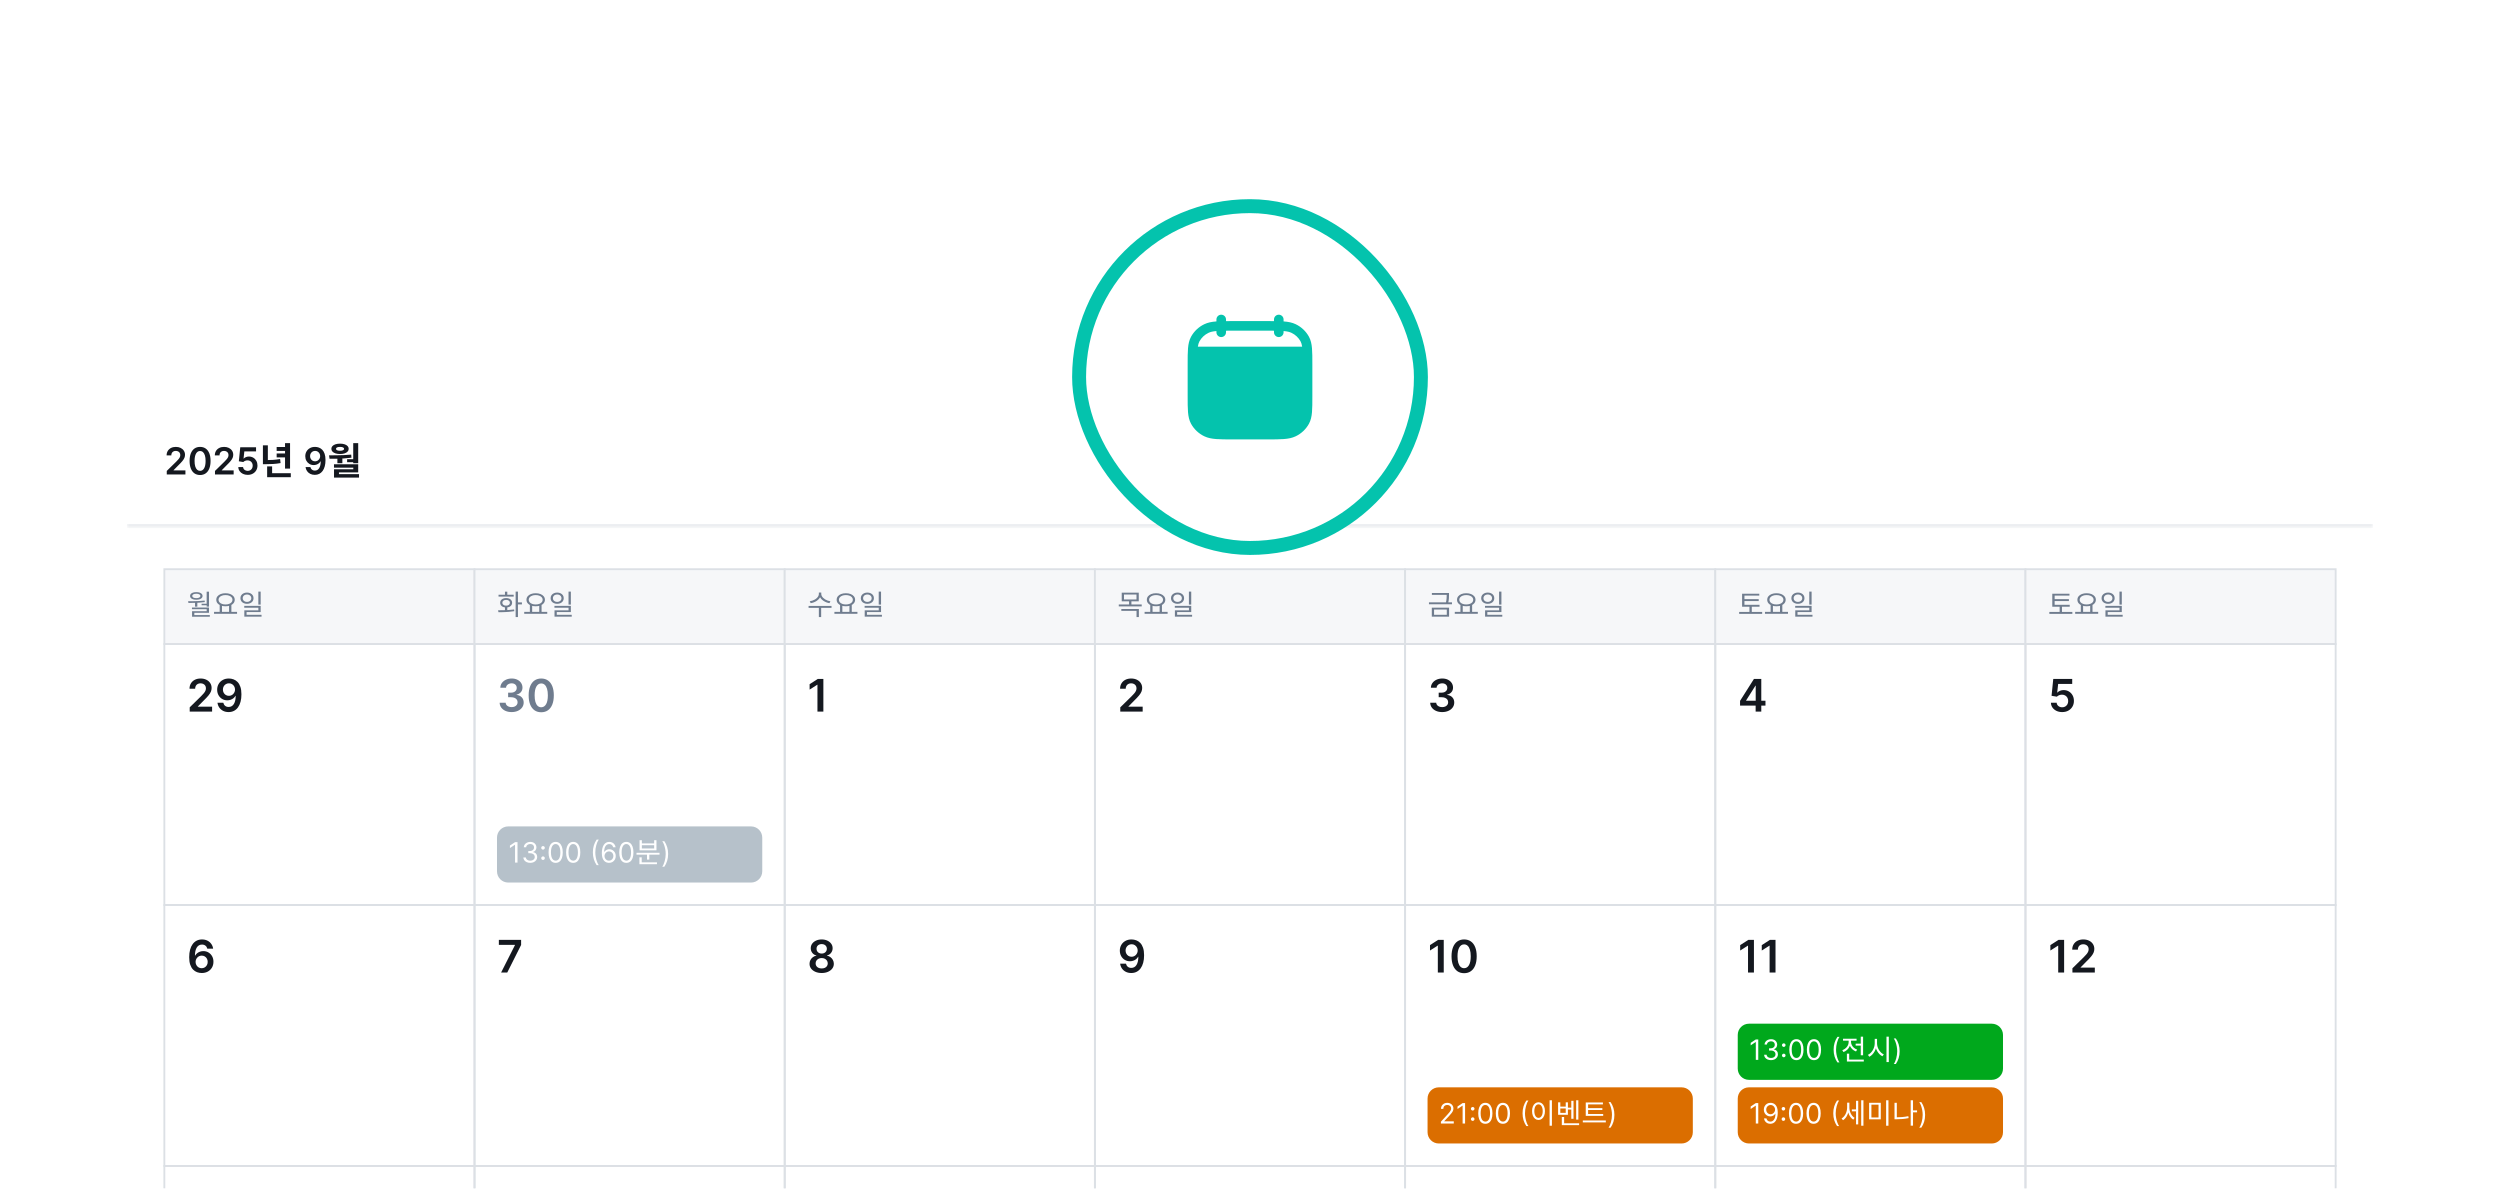 <svg width="610" height="290" viewBox="0 0 610 290" fill="none" xmlns="http://www.w3.org/2000/svg" xmlns:xlink="http://www.w3.org/1999/xlink">
<g clip-path="url(#clip0_2133_1170)">
<rect width="610" height="290" fill="white"/>
<rect width="610" height="270" transform="translate(0 20)" fill="white"/>
<rect width="610" height="270" transform="translate(0 20)" fill="url(#pattern0_2133_1170)" fill-opacity="0.08"/>
<rect width="610" height="270" transform="translate(0 20)" fill="url(#paint0_linear_2133_1170)"/>
<g style="mix-blend-mode:luminosity" filter="url(#filter0_d_2133_1170)">
<g clip-path="url(#clip1_2133_1170)">
<rect x="30.965" y="95.5" width="548.07" height="390.5" rx="9.855" fill="white"/>
<mask id="path-3-inside-1_2133_1170" fill="white">
<path d="M30.965 95.5H579.035V128.384H30.965V95.5Z"/>
</mask>
<path d="M579.035 128.384V127.927H30.965V128.384V128.841H579.035V128.384Z" fill="#DCE0E5" mask="url(#path-3-inside-1_2133_1170)"/>
<g clip-path="url(#clip2_2133_1170)">
<path d="M40.69 115.776V114.907L42.996 112.646C43.216 112.423 43.4 112.226 43.547 112.053C43.694 111.88 43.805 111.712 43.878 111.55C43.952 111.388 43.988 111.215 43.988 111.031C43.988 110.821 43.941 110.642 43.846 110.492C43.751 110.341 43.62 110.224 43.453 110.142C43.287 110.06 43.097 110.019 42.886 110.019C42.667 110.019 42.476 110.064 42.311 110.155C42.147 110.244 42.019 110.37 41.929 110.535C41.84 110.699 41.796 110.895 41.796 111.122H40.651C40.651 110.7 40.747 110.333 40.939 110.022C41.132 109.711 41.397 109.469 41.734 109.299C42.074 109.128 42.463 109.042 42.902 109.042C43.347 109.042 43.739 109.126 44.076 109.292C44.413 109.459 44.675 109.687 44.861 109.977C45.049 110.266 45.143 110.597 45.143 110.969C45.143 111.218 45.096 111.462 45.001 111.702C44.905 111.942 44.738 112.208 44.498 112.5C44.26 112.792 43.926 113.146 43.495 113.561L42.35 114.725V114.771H45.244V115.776H40.69ZM48.818 115.903C48.284 115.903 47.826 115.768 47.443 115.497C47.062 115.225 46.769 114.833 46.564 114.32C46.361 113.805 46.259 113.186 46.259 112.461C46.261 111.737 46.364 111.121 46.567 110.612C46.773 110.102 47.066 109.713 47.446 109.445C47.829 109.176 48.286 109.042 48.818 109.042C49.35 109.042 49.808 109.176 50.191 109.445C50.573 109.713 50.866 110.102 51.07 110.612C51.275 111.123 51.378 111.739 51.378 112.461C51.378 113.188 51.275 113.809 51.07 114.323C50.866 114.836 50.573 115.227 50.191 115.497C49.81 115.768 49.353 115.903 48.818 115.903ZM48.818 114.888C49.234 114.888 49.561 114.683 49.801 114.275C50.044 113.864 50.165 113.259 50.165 112.461C50.165 111.934 50.109 111.49 49.999 111.131C49.889 110.772 49.733 110.502 49.532 110.32C49.331 110.137 49.093 110.045 48.818 110.045C48.405 110.045 48.079 110.25 47.839 110.661C47.599 111.07 47.478 111.67 47.475 112.461C47.473 112.991 47.526 113.437 47.634 113.798C47.745 114.159 47.9 114.431 48.102 114.615C48.303 114.797 48.542 114.888 48.818 114.888ZM52.456 115.776V114.907L54.762 112.646C54.982 112.423 55.166 112.226 55.313 112.053C55.46 111.88 55.571 111.712 55.644 111.55C55.718 111.388 55.754 111.215 55.754 111.031C55.754 110.821 55.707 110.642 55.612 110.492C55.517 110.341 55.386 110.224 55.219 110.142C55.053 110.06 54.864 110.019 54.652 110.019C54.433 110.019 54.242 110.064 54.077 110.155C53.913 110.244 53.785 110.37 53.695 110.535C53.606 110.699 53.562 110.895 53.562 111.122H52.417C52.417 110.7 52.513 110.333 52.705 110.022C52.898 109.711 53.163 109.469 53.5 109.299C53.84 109.128 54.229 109.042 54.668 109.042C55.113 109.042 55.505 109.126 55.842 109.292C56.179 109.459 56.441 109.687 56.627 109.977C56.815 110.266 56.909 110.597 56.909 110.969C56.909 111.218 56.862 111.462 56.767 111.702C56.671 111.942 56.504 112.208 56.264 112.5C56.026 112.792 55.692 113.146 55.261 113.561L54.116 114.725V114.771H57.01V115.776H52.456ZM60.438 115.867C60.006 115.867 59.619 115.786 59.277 115.624C58.935 115.46 58.664 115.235 58.463 114.949C58.264 114.664 58.158 114.337 58.145 113.97H59.313C59.334 114.242 59.452 114.465 59.666 114.638C59.88 114.809 60.138 114.894 60.438 114.894C60.674 114.894 60.884 114.84 61.068 114.732C61.252 114.624 61.397 114.474 61.502 114.281C61.608 114.089 61.66 113.869 61.658 113.623C61.66 113.372 61.607 113.149 61.499 112.954C61.391 112.76 61.243 112.607 61.055 112.497C60.867 112.385 60.65 112.328 60.406 112.328C60.207 112.326 60.011 112.363 59.819 112.439C59.626 112.514 59.474 112.614 59.361 112.737L58.275 112.559L58.622 109.133H62.476V110.139H59.618L59.426 111.9H59.465C59.589 111.755 59.763 111.635 59.988 111.54C60.212 111.443 60.459 111.394 60.727 111.394C61.129 111.394 61.488 111.489 61.804 111.68C62.12 111.868 62.368 112.127 62.55 112.458C62.732 112.789 62.823 113.167 62.823 113.593C62.823 114.032 62.721 114.424 62.518 114.768C62.317 115.109 62.037 115.379 61.678 115.575C61.321 115.77 60.908 115.867 60.438 115.867ZM69.549 108.122H70.773V114.342H69.549V108.122ZM67.503 109.072H69.96V110.022H67.503V109.072ZM65.182 115.466H70.955V116.443H65.182V115.466ZM65.182 113.794H66.397V115.968H65.182V113.794ZM64.15 108.661H65.356V112.634H64.15V108.661ZM64.15 112.269H64.826C65.441 112.269 66.029 112.251 66.589 112.214C67.155 112.177 67.74 112.107 68.343 112.004L68.462 112.99C67.841 113.1 67.238 113.173 66.653 113.21C66.068 113.246 65.46 113.264 64.826 113.264H64.15V112.269ZM67.503 110.643H69.96V111.602H67.503V110.643ZM76.885 109.042C77.202 109.045 77.512 109.101 77.812 109.211C78.115 109.319 78.387 109.496 78.63 109.743C78.872 109.987 79.064 110.315 79.207 110.726C79.35 111.137 79.421 111.645 79.421 112.25C79.423 112.821 79.363 113.332 79.24 113.782C79.118 114.229 78.944 114.608 78.717 114.917C78.49 115.226 78.217 115.462 77.897 115.624C77.576 115.786 77.216 115.867 76.816 115.867C76.397 115.867 76.025 115.785 75.701 115.621C75.378 115.456 75.118 115.232 74.919 114.946C74.72 114.661 74.598 114.334 74.552 113.966H75.736C75.797 114.23 75.92 114.44 76.106 114.596C76.294 114.749 76.531 114.826 76.816 114.826C77.277 114.826 77.632 114.626 77.88 114.226C78.129 113.826 78.253 113.27 78.253 112.559H78.208C78.102 112.749 77.965 112.913 77.796 113.052C77.627 113.188 77.436 113.293 77.222 113.366C77.01 113.44 76.785 113.477 76.547 113.477C76.158 113.477 75.808 113.384 75.496 113.198C75.187 113.012 74.941 112.756 74.76 112.432C74.58 112.108 74.49 111.737 74.487 111.319C74.487 110.887 74.587 110.499 74.786 110.155C74.987 109.809 75.267 109.536 75.626 109.338C75.985 109.136 76.404 109.038 76.885 109.042ZM76.888 110.015C76.654 110.015 76.443 110.073 76.255 110.187C76.069 110.3 75.922 110.453 75.814 110.648C75.708 110.84 75.655 111.056 75.655 111.294C75.657 111.529 75.71 111.743 75.814 111.936C75.92 112.128 76.064 112.281 76.245 112.393C76.429 112.506 76.639 112.562 76.875 112.562C77.05 112.562 77.213 112.528 77.365 112.461C77.516 112.394 77.648 112.301 77.76 112.182C77.875 112.061 77.964 111.924 78.026 111.77C78.091 111.617 78.123 111.455 78.12 111.284C78.12 111.057 78.066 110.847 77.958 110.655C77.852 110.462 77.706 110.307 77.52 110.191C77.336 110.074 77.126 110.015 76.888 110.015ZM82.322 111.556H83.537V113.027H82.322V111.556ZM86.186 108.122H87.401V113.018H86.186V108.122ZM80.413 111.94L80.285 111.1C80.827 111.1 81.403 111.097 82.012 111.09C82.621 111.084 83.239 111.069 83.866 111.045C84.493 111.02 85.102 110.981 85.693 110.926L85.757 111.675C85.148 111.76 84.533 111.821 83.912 111.858C83.291 111.894 82.685 111.919 82.094 111.931C81.503 111.937 80.943 111.94 80.413 111.94ZM81.491 113.283H87.401V115.265H82.706V115.932H81.5V114.498H86.205V114.105H81.491V113.283ZM81.5 115.694H87.602V116.535H81.5V115.694ZM84.697 112.04H86.561V112.771H84.697V112.04ZM82.971 108.25C83.391 108.25 83.76 108.301 84.076 108.405C84.393 108.508 84.639 108.655 84.816 108.843C84.993 109.032 85.081 109.257 85.081 109.519C85.081 109.775 84.993 109.997 84.816 110.186C84.639 110.375 84.393 110.521 84.076 110.625C83.76 110.728 83.391 110.78 82.971 110.78C82.551 110.78 82.179 110.728 81.857 110.625C81.54 110.521 81.293 110.375 81.117 110.186C80.94 109.997 80.852 109.775 80.852 109.519C80.852 109.257 80.94 109.032 81.117 108.843C81.293 108.655 81.54 108.508 81.857 108.405C82.179 108.301 82.551 108.25 82.971 108.25ZM82.971 109.044C82.673 109.044 82.432 109.084 82.249 109.163C82.073 109.242 81.984 109.361 81.984 109.519C81.984 109.672 82.073 109.787 82.249 109.866C82.432 109.946 82.673 109.985 82.971 109.985C83.275 109.985 83.513 109.946 83.683 109.866C83.86 109.787 83.948 109.672 83.948 109.519C83.948 109.361 83.86 109.242 83.683 109.163C83.513 109.084 83.275 109.044 82.971 109.044Z" fill="#14181F"/>
</g>
<rect width="529.801" height="336.606" transform="translate(40.099 138.889)" fill="white"/>
<rect x="40.099" y="138.889" width="75.686" height="18.269" fill="#F6F7F9"/>
<rect x="40.099" y="138.889" width="75.686" height="18.269" stroke="#DCE0E5" stroke-width="0.457"/>
<path d="M47.587 146.92H48.149V148.03H47.587V146.92ZM50.423 144.364H50.992V148.009H50.423V144.364ZM45.97 147.112L45.902 146.694C46.299 146.694 46.724 146.691 47.176 146.687C47.633 146.678 48.096 146.664 48.567 146.646C49.037 146.623 49.494 146.586 49.937 146.536L49.971 146.906C49.519 146.97 49.058 147.018 48.587 147.05C48.121 147.077 47.664 147.096 47.217 147.105C46.774 147.109 46.358 147.112 45.97 147.112ZM46.84 148.235H50.992V149.523H47.416V150.222H46.861V149.139H50.43V148.639H46.84V148.235ZM46.861 150.071H51.197V150.489H46.861V150.071ZM49.19 147.31H50.608V147.68H49.19V147.31ZM47.902 144.481C48.208 144.481 48.475 144.517 48.704 144.59C48.932 144.664 49.11 144.771 49.238 144.912C49.366 145.054 49.43 145.221 49.43 145.413C49.43 145.6 49.366 145.764 49.238 145.906C49.11 146.043 48.932 146.15 48.704 146.228C48.475 146.301 48.208 146.337 47.902 146.337C47.596 146.337 47.327 146.301 47.094 146.228C46.865 146.15 46.687 146.043 46.559 145.906C46.436 145.764 46.374 145.6 46.374 145.413C46.374 145.221 46.436 145.054 46.559 144.912C46.687 144.771 46.865 144.664 47.094 144.59C47.327 144.517 47.596 144.481 47.902 144.481ZM47.902 144.871C47.601 144.871 47.358 144.919 47.176 145.015C46.998 145.111 46.909 145.244 46.909 145.413C46.909 145.572 46.998 145.703 47.176 145.803C47.358 145.899 47.601 145.947 47.902 145.947C48.203 145.947 48.443 145.899 48.621 145.803C48.804 145.703 48.895 145.572 48.895 145.413C48.895 145.244 48.804 145.111 48.621 145.015C48.443 144.919 48.203 144.871 47.902 144.871ZM53.601 147.55H54.163V149.4H53.601V147.55ZM55.89 147.55H56.458V149.4H55.89V147.55ZM52.224 149.29H57.842V149.763H52.224V149.29ZM55.02 144.748C55.458 144.748 55.846 144.814 56.184 144.947C56.522 145.079 56.787 145.264 56.979 145.502C57.175 145.739 57.273 146.02 57.273 146.344C57.273 146.664 57.175 146.945 56.979 147.187C56.787 147.424 56.522 147.609 56.184 147.742C55.846 147.87 55.458 147.934 55.02 147.934C54.586 147.934 54.197 147.87 53.855 147.742C53.517 147.609 53.252 147.424 53.06 147.187C52.868 146.945 52.773 146.664 52.773 146.344C52.773 146.02 52.868 145.739 53.06 145.502C53.252 145.264 53.517 145.079 53.855 144.947C54.197 144.814 54.586 144.748 55.02 144.748ZM55.02 145.2C54.691 145.2 54.398 145.248 54.143 145.344C53.887 145.44 53.686 145.575 53.54 145.748C53.394 145.917 53.321 146.116 53.321 146.344C53.321 146.573 53.394 146.774 53.54 146.947C53.686 147.116 53.887 147.249 54.143 147.345C54.398 147.44 54.691 147.488 55.02 147.488C55.353 147.488 55.648 147.44 55.903 147.345C56.159 147.249 56.36 147.116 56.506 146.947C56.652 146.774 56.725 146.573 56.725 146.344C56.725 146.116 56.652 145.917 56.506 145.748C56.36 145.575 56.159 145.44 55.903 145.344C55.648 145.248 55.353 145.2 55.02 145.2ZM60.267 144.584C60.577 144.584 60.851 144.643 61.089 144.762C61.331 144.876 61.52 145.036 61.657 145.241C61.794 145.447 61.863 145.687 61.863 145.961C61.863 146.23 61.794 146.47 61.657 146.68C61.52 146.886 61.331 147.045 61.089 147.16C60.851 147.274 60.577 147.331 60.267 147.331C59.961 147.331 59.687 147.274 59.445 147.16C59.203 147.045 59.011 146.886 58.869 146.68C58.732 146.47 58.664 146.23 58.664 145.961C58.664 145.687 58.732 145.447 58.869 145.241C59.011 145.036 59.203 144.876 59.445 144.762C59.687 144.643 59.961 144.584 60.267 144.584ZM60.267 145.056C60.066 145.056 59.885 145.095 59.726 145.173C59.57 145.246 59.447 145.351 59.356 145.488C59.264 145.625 59.219 145.783 59.219 145.961C59.219 146.139 59.264 146.296 59.356 146.433C59.447 146.566 59.57 146.671 59.726 146.748C59.885 146.826 60.066 146.865 60.267 146.865C60.468 146.865 60.646 146.826 60.801 146.748C60.961 146.671 61.087 146.566 61.178 146.433C61.269 146.296 61.315 146.139 61.315 145.961C61.315 145.783 61.269 145.625 61.178 145.488C61.087 145.351 60.961 145.246 60.801 145.173C60.646 145.095 60.468 145.056 60.267 145.056ZM63.035 144.358H63.603V147.529H63.035V144.358ZM59.595 147.838H63.603V149.338H60.164V150.27H59.616V148.913H63.041V148.29H59.595V147.838ZM59.616 150.016H63.816V150.475H59.616V150.016Z" fill="#6F7C8E"/>
<rect x="115.785" y="138.889" width="75.686" height="18.269" fill="#F6F7F9"/>
<rect x="115.785" y="138.889" width="75.686" height="18.269" stroke="#DCE0E5" stroke-width="0.457"/>
<path d="M123.211 148.05H123.78V149.057H123.211V148.05ZM125.815 144.358H126.383V150.558H125.815V144.358ZM126.205 146.988H127.349V147.468H126.205V146.988ZM121.622 149.379L121.533 148.9C121.907 148.9 122.314 148.897 122.752 148.893C123.195 148.884 123.647 148.865 124.109 148.838C124.57 148.811 125.015 148.767 125.445 148.708L125.486 149.126C125.043 149.203 124.591 149.26 124.129 149.297C123.673 149.334 123.23 149.356 122.8 149.366C122.375 149.375 121.983 149.379 121.622 149.379ZM121.642 145.111H125.342V145.57H121.642V145.111ZM123.499 145.926C123.787 145.926 124.04 145.974 124.259 146.07C124.479 146.166 124.65 146.301 124.773 146.474C124.897 146.643 124.958 146.844 124.958 147.077C124.958 147.306 124.897 147.507 124.773 147.68C124.65 147.854 124.479 147.988 124.259 148.084C124.04 148.176 123.787 148.221 123.499 148.221C123.211 148.221 122.956 148.176 122.732 148.084C122.512 147.988 122.341 147.854 122.218 147.68C122.099 147.507 122.04 147.306 122.04 147.077C122.04 146.844 122.099 146.643 122.218 146.474C122.341 146.301 122.512 146.166 122.732 146.07C122.956 145.974 123.211 145.926 123.499 145.926ZM123.499 146.372C123.22 146.372 122.997 146.436 122.828 146.564C122.659 146.691 122.574 146.863 122.574 147.077C122.574 147.287 122.659 147.456 122.828 147.584C122.997 147.712 123.22 147.776 123.499 147.776C123.773 147.776 123.995 147.712 124.164 147.584C124.333 147.456 124.417 147.287 124.417 147.077C124.417 146.863 124.333 146.691 124.164 146.564C123.995 146.436 123.773 146.372 123.499 146.372ZM123.211 144.371H123.78V145.413H123.211V144.371ZM129.287 147.55H129.849V149.4H129.287V147.55ZM131.576 147.55H132.144V149.4H131.576V147.55ZM127.91 149.29H133.528V149.763H127.91V149.29ZM130.706 144.748C131.144 144.748 131.532 144.814 131.87 144.947C132.208 145.079 132.473 145.264 132.665 145.502C132.861 145.739 132.96 146.02 132.96 146.344C132.96 146.664 132.861 146.945 132.665 147.187C132.473 147.424 132.208 147.609 131.87 147.742C131.532 147.87 131.144 147.934 130.706 147.934C130.272 147.934 129.883 147.87 129.541 147.742C129.203 147.609 128.938 147.424 128.746 147.187C128.554 146.945 128.459 146.664 128.459 146.344C128.459 146.02 128.554 145.739 128.746 145.502C128.938 145.264 129.203 145.079 129.541 144.947C129.883 144.814 130.272 144.748 130.706 144.748ZM130.706 145.2C130.377 145.2 130.084 145.248 129.829 145.344C129.573 145.44 129.372 145.575 129.226 145.748C129.08 145.917 129.007 146.116 129.007 146.344C129.007 146.573 129.08 146.774 129.226 146.947C129.372 147.116 129.573 147.249 129.829 147.345C130.084 147.44 130.377 147.488 130.706 147.488C131.039 147.488 131.334 147.44 131.589 147.345C131.845 147.249 132.046 147.116 132.192 146.947C132.338 146.774 132.411 146.573 132.411 146.344C132.411 146.116 132.338 145.917 132.192 145.748C132.046 145.575 131.845 145.44 131.589 145.344C131.334 145.248 131.039 145.2 130.706 145.2ZM135.953 144.584C136.263 144.584 136.537 144.643 136.775 144.762C137.017 144.876 137.207 145.036 137.344 145.241C137.481 145.447 137.549 145.687 137.549 145.961C137.549 146.23 137.481 146.47 137.344 146.68C137.207 146.886 137.017 147.045 136.775 147.16C136.537 147.274 136.263 147.331 135.953 147.331C135.647 147.331 135.373 147.274 135.131 147.16C134.889 147.045 134.697 146.886 134.555 146.68C134.418 146.47 134.35 146.23 134.35 145.961C134.35 145.687 134.418 145.447 134.555 145.241C134.697 145.036 134.889 144.876 135.131 144.762C135.373 144.643 135.647 144.584 135.953 144.584ZM135.953 145.056C135.752 145.056 135.571 145.095 135.412 145.173C135.256 145.246 135.133 145.351 135.042 145.488C134.95 145.625 134.905 145.783 134.905 145.961C134.905 146.139 134.95 146.296 135.042 146.433C135.133 146.566 135.256 146.671 135.412 146.748C135.571 146.826 135.752 146.865 135.953 146.865C136.154 146.865 136.332 146.826 136.487 146.748C136.647 146.671 136.773 146.566 136.864 146.433C136.955 146.296 137.001 146.139 137.001 145.961C137.001 145.783 136.955 145.625 136.864 145.488C136.773 145.351 136.647 145.246 136.487 145.173C136.332 145.095 136.154 145.056 135.953 145.056ZM138.721 144.358H139.289V147.529H138.721V144.358ZM135.281 147.838H139.289V149.338H135.85V150.27H135.302V148.913H138.727V148.29H135.281V147.838ZM135.302 150.016H139.502V150.475H135.302V150.016Z" fill="#6F7C8E"/>
<rect x="191.471" y="138.889" width="75.686" height="18.269" fill="#F6F7F9"/>
<rect x="191.471" y="138.889" width="75.686" height="18.269" stroke="#DCE0E5" stroke-width="0.457"/>
<path d="M199.801 144.577H200.301V144.926C200.301 145.164 200.256 145.387 200.164 145.598C200.073 145.803 199.947 145.993 199.787 146.166C199.632 146.34 199.449 146.495 199.239 146.632C199.029 146.769 198.801 146.883 198.554 146.975C198.312 147.066 198.063 147.132 197.808 147.173L197.575 146.714C197.803 146.682 198.024 146.627 198.239 146.55C198.458 146.472 198.662 146.379 198.849 146.269C199.036 146.155 199.201 146.027 199.342 145.885C199.488 145.744 199.6 145.593 199.678 145.433C199.76 145.269 199.801 145.1 199.801 144.926V144.577ZM199.897 144.577H200.39V144.926C200.39 145.1 200.431 145.266 200.514 145.426C200.596 145.586 200.708 145.737 200.849 145.878C200.995 146.02 201.162 146.148 201.349 146.262C201.537 146.376 201.738 146.472 201.952 146.55C202.172 146.627 202.393 146.682 202.617 146.714L202.391 147.173C202.135 147.132 201.886 147.066 201.644 146.975C201.402 146.879 201.174 146.762 200.959 146.625C200.749 146.488 200.564 146.333 200.404 146.159C200.249 145.986 200.125 145.796 200.034 145.591C199.943 145.381 199.897 145.159 199.897 144.926V144.577ZM199.801 148.201H200.363V150.558H199.801V148.201ZM197.294 147.845H202.891V148.317H197.294V147.845ZM204.973 147.55H205.535V149.4H204.973V147.55ZM207.261 147.55H207.83V149.4H207.261V147.55ZM203.596 149.29H209.214V149.763H203.596V149.29ZM206.391 144.748C206.83 144.748 207.218 144.814 207.556 144.947C207.894 145.079 208.159 145.264 208.35 145.502C208.547 145.739 208.645 146.02 208.645 146.344C208.645 146.664 208.547 146.945 208.35 147.187C208.159 147.424 207.894 147.609 207.556 147.742C207.218 147.87 206.83 147.934 206.391 147.934C205.957 147.934 205.569 147.87 205.226 147.742C204.889 147.609 204.624 147.424 204.432 147.187C204.24 146.945 204.144 146.664 204.144 146.344C204.144 146.02 204.24 145.739 204.432 145.502C204.624 145.264 204.889 145.079 205.226 144.947C205.569 144.814 205.957 144.748 206.391 144.748ZM206.391 145.2C206.062 145.2 205.77 145.248 205.514 145.344C205.258 145.44 205.058 145.575 204.911 145.748C204.765 145.917 204.692 146.116 204.692 146.344C204.692 146.573 204.765 146.774 204.911 146.947C205.058 147.116 205.258 147.249 205.514 147.345C205.77 147.44 206.062 147.488 206.391 147.488C206.725 147.488 207.019 147.44 207.275 147.345C207.531 147.249 207.732 147.116 207.878 146.947C208.024 146.774 208.097 146.573 208.097 146.344C208.097 146.116 208.024 145.917 207.878 145.748C207.732 145.575 207.531 145.44 207.275 145.344C207.019 145.248 206.725 145.2 206.391 145.2ZM211.638 144.584C211.949 144.584 212.223 144.643 212.46 144.762C212.703 144.876 212.892 145.036 213.029 145.241C213.166 145.447 213.235 145.687 213.235 145.961C213.235 146.23 213.166 146.47 213.029 146.68C212.892 146.886 212.703 147.045 212.46 147.16C212.223 147.274 211.949 147.331 211.638 147.331C211.332 147.331 211.058 147.274 210.816 147.16C210.574 147.045 210.382 146.886 210.241 146.68C210.104 146.47 210.035 146.23 210.035 145.961C210.035 145.687 210.104 145.447 210.241 145.241C210.382 145.036 210.574 144.876 210.816 144.762C211.058 144.643 211.332 144.584 211.638 144.584ZM211.638 145.056C211.437 145.056 211.257 145.095 211.097 145.173C210.942 145.246 210.819 145.351 210.727 145.488C210.636 145.625 210.59 145.783 210.59 145.961C210.59 146.139 210.636 146.296 210.727 146.433C210.819 146.566 210.942 146.671 211.097 146.748C211.257 146.826 211.437 146.865 211.638 146.865C211.839 146.865 212.017 146.826 212.173 146.748C212.333 146.671 212.458 146.566 212.55 146.433C212.641 146.296 212.687 146.139 212.687 145.961C212.687 145.783 212.641 145.625 212.55 145.488C212.458 145.351 212.333 145.246 212.173 145.173C212.017 145.095 211.839 145.056 211.638 145.056ZM214.406 144.358H214.975V147.529H214.406V144.358ZM210.967 147.838H214.975V149.338H211.536V150.27H210.988V148.913H214.413V148.29H210.967V147.838ZM210.988 150.016H215.187V150.475H210.988V150.016Z" fill="#6F7C8E"/>
<rect x="267.157" y="138.889" width="75.686" height="18.269" fill="#F6F7F9"/>
<rect x="267.157" y="138.889" width="75.686" height="18.269" stroke="#DCE0E5" stroke-width="0.457"/>
<path d="M273.699 144.618H277.858V146.721H273.699V144.618ZM277.303 145.07H274.254V146.262H277.303V145.07ZM272.98 147.495H278.577V147.961H272.98V147.495ZM275.494 146.605H276.063V147.673H275.494V146.605ZM273.603 148.598H277.885V150.558H277.316V149.057H273.603V148.598ZM280.659 147.55H281.221V149.4H280.659V147.55ZM282.947 147.55H283.516V149.4H282.947V147.55ZM279.282 149.29H284.9V149.763H279.282V149.29ZM282.077 144.748C282.516 144.748 282.904 144.814 283.242 144.947C283.58 145.079 283.845 145.264 284.037 145.502C284.233 145.739 284.331 146.02 284.331 146.344C284.331 146.664 284.233 146.945 284.037 147.187C283.845 147.424 283.58 147.609 283.242 147.742C282.904 147.87 282.516 147.934 282.077 147.934C281.643 147.934 281.255 147.87 280.913 147.742C280.575 147.609 280.31 147.424 280.118 147.187C279.926 146.945 279.83 146.664 279.83 146.344C279.83 146.02 279.926 145.739 280.118 145.502C280.31 145.264 280.575 145.079 280.913 144.947C281.255 144.814 281.643 144.748 282.077 144.748ZM282.077 145.2C281.748 145.2 281.456 145.248 281.2 145.344C280.945 145.44 280.744 145.575 280.597 145.748C280.451 145.917 280.378 146.116 280.378 146.344C280.378 146.573 280.451 146.774 280.597 146.947C280.744 147.116 280.945 147.249 281.2 147.345C281.456 147.44 281.748 147.488 282.077 147.488C282.411 147.488 282.705 147.44 282.961 147.345C283.217 147.249 283.418 147.116 283.564 146.947C283.71 146.774 283.783 146.573 283.783 146.344C283.783 146.116 283.71 145.917 283.564 145.748C283.418 145.575 283.217 145.44 282.961 145.344C282.705 145.248 282.411 145.2 282.077 145.2ZM287.324 144.584C287.635 144.584 287.909 144.643 288.147 144.762C288.389 144.876 288.578 145.036 288.715 145.241C288.852 145.447 288.921 145.687 288.921 145.961C288.921 146.23 288.852 146.47 288.715 146.68C288.578 146.886 288.389 147.045 288.147 147.16C287.909 147.274 287.635 147.331 287.324 147.331C287.018 147.331 286.744 147.274 286.502 147.16C286.26 147.045 286.068 146.886 285.927 146.68C285.79 146.47 285.721 146.23 285.721 145.961C285.721 145.687 285.79 145.447 285.927 145.241C286.068 145.036 286.26 144.876 286.502 144.762C286.744 144.643 287.018 144.584 287.324 144.584ZM287.324 145.056C287.123 145.056 286.943 145.095 286.783 145.173C286.628 145.246 286.505 145.351 286.413 145.488C286.322 145.625 286.276 145.783 286.276 145.961C286.276 146.139 286.322 146.296 286.413 146.433C286.505 146.566 286.628 146.671 286.783 146.748C286.943 146.826 287.123 146.865 287.324 146.865C287.525 146.865 287.703 146.826 287.859 146.748C288.019 146.671 288.144 146.566 288.236 146.433C288.327 146.296 288.373 146.139 288.373 145.961C288.373 145.783 288.327 145.625 288.236 145.488C288.144 145.351 288.019 145.246 287.859 145.173C287.703 145.095 287.525 145.056 287.324 145.056ZM290.092 144.358H290.661V147.529H290.092V144.358ZM286.653 147.838H290.661V149.338H287.222V150.27H286.674V148.913H290.099V148.29H286.653V147.838ZM286.674 150.016H290.873V150.475H286.674V150.016Z" fill="#6F7C8E"/>
<rect x="342.843" y="138.889" width="75.686" height="18.269" fill="#F6F7F9"/>
<rect x="342.843" y="138.889" width="75.686" height="18.269" stroke="#DCE0E5" stroke-width="0.457"/>
<path d="M349.378 144.686H353.365V145.152H349.378V144.686ZM348.666 146.968H354.284V147.434H348.666V146.968ZM352.996 144.686H353.557V145.145C353.557 145.406 353.548 145.693 353.53 146.009C353.512 146.324 353.452 146.698 353.352 147.132L352.79 147.098C352.89 146.678 352.95 146.312 352.968 146.002C352.986 145.687 352.996 145.401 352.996 145.145V144.686ZM349.358 148.276H353.578V150.475H349.358V148.276ZM353.016 148.728H349.913V150.01H353.016V148.728ZM356.345 147.55H356.907V149.4H356.345V147.55ZM358.633 147.55H359.202V149.4H358.633V147.55ZM354.968 149.29H360.586V149.763H354.968V149.29ZM357.763 144.748C358.202 144.748 358.59 144.814 358.928 144.947C359.266 145.079 359.531 145.264 359.723 145.502C359.919 145.739 360.017 146.02 360.017 146.344C360.017 146.664 359.919 146.945 359.723 147.187C359.531 147.424 359.266 147.609 358.928 147.742C358.59 147.87 358.202 147.934 357.763 147.934C357.329 147.934 356.941 147.87 356.599 147.742C356.261 147.609 355.996 147.424 355.804 147.187C355.612 146.945 355.516 146.664 355.516 146.344C355.516 146.02 355.612 145.739 355.804 145.502C355.996 145.264 356.261 145.079 356.599 144.947C356.941 144.814 357.329 144.748 357.763 144.748ZM357.763 145.2C357.434 145.2 357.142 145.248 356.886 145.344C356.631 145.44 356.43 145.575 356.283 145.748C356.137 145.917 356.064 146.116 356.064 146.344C356.064 146.573 356.137 146.774 356.283 146.947C356.43 147.116 356.631 147.249 356.886 147.345C357.142 147.44 357.434 147.488 357.763 147.488C358.097 147.488 358.391 147.44 358.647 147.345C358.903 147.249 359.104 147.116 359.25 146.947C359.396 146.774 359.469 146.573 359.469 146.344C359.469 146.116 359.396 145.917 359.25 145.748C359.104 145.575 358.903 145.44 358.647 145.344C358.391 145.248 358.097 145.2 357.763 145.2ZM363.01 144.584C363.321 144.584 363.595 144.643 363.833 144.762C364.075 144.876 364.264 145.036 364.401 145.241C364.538 145.447 364.607 145.687 364.607 145.961C364.607 146.23 364.538 146.47 364.401 146.68C364.264 146.886 364.075 147.045 363.833 147.16C363.595 147.274 363.321 147.331 363.01 147.331C362.704 147.331 362.43 147.274 362.188 147.16C361.946 147.045 361.754 146.886 361.613 146.68C361.476 146.47 361.407 146.23 361.407 145.961C361.407 145.687 361.476 145.447 361.613 145.241C361.754 145.036 361.946 144.876 362.188 144.762C362.43 144.643 362.704 144.584 363.01 144.584ZM363.01 145.056C362.809 145.056 362.629 145.095 362.469 145.173C362.314 145.246 362.191 145.351 362.099 145.488C362.008 145.625 361.962 145.783 361.962 145.961C361.962 146.139 362.008 146.296 362.099 146.433C362.191 146.566 362.314 146.671 362.469 146.748C362.629 146.826 362.809 146.865 363.01 146.865C363.211 146.865 363.39 146.826 363.545 146.748C363.705 146.671 363.83 146.566 363.922 146.433C364.013 146.296 364.059 146.139 364.059 145.961C364.059 145.783 364.013 145.625 363.922 145.488C363.83 145.351 363.705 145.246 363.545 145.173C363.39 145.095 363.211 145.056 363.01 145.056ZM365.778 144.358H366.347V147.529H365.778V144.358ZM362.339 147.838H366.347V149.338H362.908V150.27H362.36V148.913H365.785V148.29H362.339V147.838ZM362.36 150.016H366.559V150.475H362.36V150.016Z" fill="#6F7C8E"/>
<rect x="418.528" y="138.889" width="75.686" height="18.269" fill="#F6F7F9"/>
<rect x="418.528" y="138.889" width="75.686" height="18.269" stroke="#DCE0E5" stroke-width="0.457"/>
<path d="M425.071 147.577H429.325V148.036H425.071V147.577ZM424.351 149.318H429.969V149.783H424.351V149.318ZM426.866 147.81H427.434V149.53H426.866V147.81ZM425.071 144.864H429.263V145.33H425.646V147.749H425.071V144.864ZM425.468 146.194H429.126V146.653H425.468V146.194ZM432.031 147.55H432.592V149.4H432.031V147.55ZM434.319 147.55H434.887V149.4H434.319V147.55ZM430.654 149.29H436.271V149.763H430.654V149.29ZM433.449 144.748C433.887 144.748 434.275 144.814 434.613 144.947C434.951 145.079 435.216 145.264 435.408 145.502C435.605 145.739 435.703 146.02 435.703 146.344C435.703 146.664 435.605 146.945 435.408 147.187C435.216 147.424 434.951 147.609 434.613 147.742C434.275 147.87 433.887 147.934 433.449 147.934C433.015 147.934 432.627 147.87 432.284 147.742C431.946 147.609 431.681 147.424 431.489 147.187C431.298 146.945 431.202 146.664 431.202 146.344C431.202 146.02 431.298 145.739 431.489 145.502C431.681 145.264 431.946 145.079 432.284 144.947C432.627 144.814 433.015 144.748 433.449 144.748ZM433.449 145.2C433.12 145.2 432.828 145.248 432.572 145.344C432.316 145.44 432.115 145.575 431.969 145.748C431.823 145.917 431.75 146.116 431.75 146.344C431.75 146.573 431.823 146.774 431.969 146.947C432.115 147.116 432.316 147.249 432.572 147.345C432.828 147.44 433.12 147.488 433.449 147.488C433.782 147.488 434.077 147.44 434.333 147.345C434.588 147.249 434.789 147.116 434.935 146.947C435.082 146.774 435.155 146.573 435.155 146.344C435.155 146.116 435.082 145.917 434.935 145.748C434.789 145.575 434.588 145.44 434.333 145.344C434.077 145.248 433.782 145.2 433.449 145.2ZM438.696 144.584C439.007 144.584 439.281 144.643 439.518 144.762C439.76 144.876 439.95 145.036 440.087 145.241C440.224 145.447 440.292 145.687 440.292 145.961C440.292 146.23 440.224 146.47 440.087 146.68C439.95 146.886 439.76 147.045 439.518 147.16C439.281 147.274 439.007 147.331 438.696 147.331C438.39 147.331 438.116 147.274 437.874 147.16C437.632 147.045 437.44 146.886 437.298 146.68C437.161 146.47 437.093 146.23 437.093 145.961C437.093 145.687 437.161 145.447 437.298 145.241C437.44 145.036 437.632 144.876 437.874 144.762C438.116 144.643 438.39 144.584 438.696 144.584ZM438.696 145.056C438.495 145.056 438.315 145.095 438.155 145.173C437.999 145.246 437.876 145.351 437.785 145.488C437.693 145.625 437.648 145.783 437.648 145.961C437.648 146.139 437.693 146.296 437.785 146.433C437.876 146.566 437.999 146.671 438.155 146.748C438.315 146.826 438.495 146.865 438.696 146.865C438.897 146.865 439.075 146.826 439.23 146.748C439.39 146.671 439.516 146.566 439.607 146.433C439.699 146.296 439.744 146.139 439.744 145.961C439.744 145.783 439.699 145.625 439.607 145.488C439.516 145.351 439.39 145.246 439.23 145.173C439.075 145.095 438.897 145.056 438.696 145.056ZM441.464 144.358H442.032V147.529H441.464V144.358ZM438.025 147.838H442.032V149.338H438.593V150.27H438.045V148.913H441.471V148.29H438.025V147.838ZM438.045 150.016H442.245V150.475H438.045V150.016Z" fill="#6F7C8E"/>
<rect x="494.214" y="138.889" width="75.686" height="18.269" fill="#F6F7F9"/>
<rect x="494.214" y="138.889" width="75.686" height="18.269" stroke="#DCE0E5" stroke-width="0.457"/>
<path d="M500.757 147.577H505.011V148.036H500.757V147.577ZM500.037 149.318H505.655V149.783H500.037V149.318ZM502.552 147.81H503.12V149.53H502.552V147.81ZM500.757 144.864H504.949V145.33H501.332V147.749H500.757V144.864ZM501.154 146.194H504.812V146.653H501.154V146.194ZM507.717 147.55H508.278V149.4H507.717V147.55ZM510.005 147.55H510.573V149.4H510.005V147.55ZM506.34 149.29H511.957V149.763H506.34V149.29ZM509.135 144.748C509.573 144.748 509.961 144.814 510.299 144.947C510.637 145.079 510.902 145.264 511.094 145.502C511.291 145.739 511.389 146.02 511.389 146.344C511.389 146.664 511.291 146.945 511.094 147.187C510.902 147.424 510.637 147.609 510.299 147.742C509.961 147.87 509.573 147.934 509.135 147.934C508.701 147.934 508.313 147.87 507.97 147.742C507.632 147.609 507.367 147.424 507.175 147.187C506.984 146.945 506.888 146.664 506.888 146.344C506.888 146.02 506.984 145.739 507.175 145.502C507.367 145.264 507.632 145.079 507.97 144.947C508.313 144.814 508.701 144.748 509.135 144.748ZM509.135 145.2C508.806 145.2 508.514 145.248 508.258 145.344C508.002 145.44 507.801 145.575 507.655 145.748C507.509 145.917 507.436 146.116 507.436 146.344C507.436 146.573 507.509 146.774 507.655 146.947C507.801 147.116 508.002 147.249 508.258 147.345C508.514 147.44 508.806 147.488 509.135 147.488C509.468 147.488 509.763 147.44 510.019 147.345C510.274 147.249 510.475 147.116 510.621 146.947C510.768 146.774 510.841 146.573 510.841 146.344C510.841 146.116 510.768 145.917 510.621 145.748C510.475 145.575 510.274 145.44 510.019 145.344C509.763 145.248 509.468 145.2 509.135 145.2ZM514.382 144.584C514.693 144.584 514.967 144.643 515.204 144.762C515.446 144.876 515.636 145.036 515.773 145.241C515.91 145.447 515.978 145.687 515.978 145.961C515.978 146.23 515.91 146.47 515.773 146.68C515.636 146.886 515.446 147.045 515.204 147.16C514.967 147.274 514.693 147.331 514.382 147.331C514.076 147.331 513.802 147.274 513.56 147.16C513.318 147.045 513.126 146.886 512.984 146.68C512.847 146.47 512.779 146.23 512.779 145.961C512.779 145.687 512.847 145.447 512.984 145.241C513.126 145.036 513.318 144.876 513.56 144.762C513.802 144.643 514.076 144.584 514.382 144.584ZM514.382 145.056C514.181 145.056 514.001 145.095 513.841 145.173C513.686 145.246 513.562 145.351 513.471 145.488C513.38 145.625 513.334 145.783 513.334 145.961C513.334 146.139 513.38 146.296 513.471 146.433C513.562 146.566 513.686 146.671 513.841 146.748C514.001 146.826 514.181 146.865 514.382 146.865C514.583 146.865 514.761 146.826 514.916 146.748C515.076 146.671 515.202 146.566 515.293 146.433C515.385 146.296 515.43 146.139 515.43 145.961C515.43 145.783 515.385 145.625 515.293 145.488C515.202 145.351 515.076 145.246 514.916 145.173C514.761 145.095 514.583 145.056 514.382 145.056ZM517.15 144.358H517.718V147.529H517.15V144.358ZM513.711 147.838H517.718V149.338H514.279V150.27H513.731V148.913H517.157V148.29H513.711V147.838ZM513.731 150.016H517.931V150.475H513.731V150.016Z" fill="#6F7C8E"/>
<rect x="40.099" y="157.158" width="75.686" height="63.667" stroke="#DCE0E5" stroke-width="0.457"/>
<path d="M46.288 173.638V172.595L49.056 169.882C49.32 169.615 49.541 169.377 49.717 169.17C49.894 168.962 50.026 168.761 50.114 168.566C50.203 168.372 50.247 168.164 50.247 167.944C50.247 167.692 50.19 167.476 50.075 167.297C49.961 167.116 49.804 166.976 49.605 166.877C49.405 166.778 49.178 166.729 48.923 166.729C48.661 166.729 48.431 166.784 48.234 166.893C48.037 166.999 47.884 167.151 47.775 167.348C47.669 167.545 47.615 167.78 47.615 168.053H46.241C46.241 167.547 46.357 167.107 46.588 166.733C46.819 166.359 47.137 166.07 47.541 165.865C47.949 165.66 48.416 165.557 48.943 165.557C49.477 165.557 49.947 165.657 50.352 165.857C50.757 166.057 51.071 166.331 51.294 166.678C51.52 167.026 51.633 167.423 51.633 167.87C51.633 168.168 51.575 168.461 51.461 168.749C51.347 169.037 51.146 169.357 50.858 169.707C50.572 170.057 50.172 170.481 49.655 170.98L48.281 172.377V172.432H51.753V173.638H46.288ZM55.864 165.557C56.245 165.56 56.616 165.627 56.977 165.76C57.34 165.89 57.667 166.102 57.958 166.398C58.248 166.691 58.48 167.085 58.651 167.578C58.822 168.071 58.908 168.681 58.908 169.407C58.91 170.092 58.838 170.705 58.69 171.244C58.544 171.782 58.336 172.236 58.063 172.607C57.791 172.978 57.462 173.261 57.078 173.455C56.694 173.65 56.262 173.747 55.782 173.747C55.279 173.747 54.832 173.649 54.443 173.452C54.056 173.254 53.744 172.984 53.505 172.642C53.266 172.299 53.119 171.907 53.065 171.466H54.486C54.558 171.783 54.706 172.035 54.929 172.221C55.155 172.406 55.439 172.498 55.782 172.498C56.335 172.498 56.76 172.258 57.059 171.778C57.357 171.298 57.506 170.631 57.506 169.777H57.452C57.325 170.005 57.16 170.203 56.958 170.369C56.755 170.532 56.525 170.658 56.269 170.746C56.014 170.834 55.744 170.879 55.459 170.879C54.992 170.879 54.571 170.767 54.198 170.544C53.827 170.321 53.532 170.014 53.314 169.625C53.099 169.236 52.99 168.791 52.987 168.29C52.987 167.771 53.106 167.305 53.345 166.893C53.587 166.477 53.923 166.15 54.353 165.912C54.784 165.67 55.288 165.552 55.864 165.557ZM55.868 166.725C55.587 166.725 55.334 166.794 55.108 166.931C54.885 167.066 54.709 167.251 54.579 167.484C54.452 167.715 54.388 167.973 54.388 168.259C54.391 168.542 54.455 168.799 54.579 169.03C54.706 169.261 54.879 169.443 55.097 169.578C55.317 169.713 55.569 169.781 55.852 169.781C56.062 169.781 56.258 169.741 56.44 169.66C56.621 169.58 56.78 169.468 56.915 169.325C57.052 169.18 57.159 169.015 57.234 168.831C57.312 168.647 57.349 168.452 57.347 168.247C57.347 167.975 57.282 167.723 57.152 167.492C57.025 167.261 56.85 167.076 56.627 166.935C56.406 166.795 56.153 166.725 55.868 166.725Z" fill="#14181F"/>
<rect x="115.785" y="157.158" width="75.686" height="63.667" stroke="#DCE0E5" stroke-width="0.457"/>
<path d="M124.835 173.747C124.275 173.747 123.776 173.651 123.34 173.459C122.907 173.267 122.564 173 122.313 172.657C122.061 172.315 121.927 171.919 121.912 171.47H123.375C123.388 171.686 123.46 171.874 123.589 172.035C123.719 172.193 123.892 172.316 124.107 172.404C124.323 172.493 124.564 172.537 124.831 172.537C125.117 172.537 125.37 172.487 125.59 172.389C125.811 172.288 125.983 172.148 126.108 171.968C126.233 171.789 126.293 171.583 126.291 171.35C126.293 171.108 126.231 170.895 126.104 170.711C125.977 170.527 125.793 170.383 125.551 170.279C125.313 170.175 125.025 170.123 124.687 170.123H123.983V169.01H124.687C124.965 169.01 125.207 168.962 125.415 168.866C125.625 168.77 125.79 168.635 125.909 168.461C126.029 168.285 126.087 168.081 126.085 167.85C126.087 167.624 126.037 167.428 125.933 167.262C125.832 167.094 125.688 166.963 125.501 166.869C125.316 166.776 125.1 166.729 124.851 166.729C124.607 166.729 124.381 166.773 124.173 166.861C123.966 166.95 123.798 167.076 123.671 167.239C123.544 167.4 123.477 167.592 123.469 167.815H122.079C122.09 167.369 122.218 166.977 122.465 166.64C122.714 166.3 123.046 166.035 123.461 165.845C123.876 165.653 124.342 165.557 124.858 165.557C125.39 165.557 125.852 165.657 126.244 165.857C126.639 166.054 126.944 166.32 127.159 166.655C127.374 166.99 127.482 167.36 127.482 167.765C127.485 168.213 127.352 168.59 127.085 168.893C126.82 169.197 126.473 169.395 126.042 169.489V169.551C126.602 169.629 127.032 169.837 127.33 170.174C127.631 170.509 127.78 170.925 127.778 171.423C127.778 171.87 127.651 172.269 127.396 172.622C127.145 172.973 126.797 173.248 126.353 173.448C125.912 173.647 125.406 173.747 124.835 173.747ZM132.061 173.79C131.42 173.79 130.87 173.628 130.41 173.304C129.953 172.977 129.602 172.506 129.355 171.891C129.111 171.273 128.989 170.53 128.989 169.66C128.992 168.791 129.115 168.051 129.359 167.441C129.606 166.829 129.957 166.362 130.414 166.04C130.873 165.718 131.422 165.557 132.061 165.557C132.699 165.557 133.248 165.718 133.707 166.04C134.166 166.362 134.518 166.829 134.762 167.441C135.009 168.054 135.132 168.793 135.132 169.66C135.132 170.532 135.009 171.277 134.762 171.894C134.518 172.51 134.166 172.979 133.707 173.304C133.25 173.628 132.702 173.79 132.061 173.79ZM132.061 172.572C132.559 172.572 132.952 172.327 133.24 171.836C133.531 171.343 133.676 170.618 133.676 169.66C133.676 169.027 133.61 168.495 133.478 168.064C133.345 167.633 133.158 167.309 132.917 167.091C132.676 166.871 132.39 166.76 132.061 166.76C131.565 166.76 131.173 167.007 130.885 167.5C130.597 167.99 130.452 168.71 130.449 169.66C130.447 170.296 130.51 170.831 130.64 171.264C130.772 171.697 130.959 172.024 131.2 172.245C131.442 172.463 131.728 172.572 132.061 172.572Z" fill="#6F7C8E"/>
<path d="M121.266 204.383C121.266 202.87 122.493 201.643 124.006 201.643H183.25C184.763 201.643 185.99 202.87 185.99 204.383V212.604C185.99 214.118 184.763 215.344 183.25 215.344H124.006C122.493 215.344 121.266 214.118 121.266 212.604V204.383Z" fill="#B6C1CA"/>
<path d="M126.274 205.487V210.47H125.67V206.12H125.641L124.425 206.927V206.314L125.67 205.487H126.274ZM129.39 210.538C129.069 210.538 128.783 210.483 128.531 210.372C128.282 210.262 128.083 210.109 127.935 209.912C127.789 209.715 127.71 209.485 127.697 209.224H128.31C128.323 209.385 128.378 209.523 128.475 209.64C128.573 209.755 128.7 209.844 128.857 209.908C129.015 209.971 129.189 210.002 129.38 210.002C129.595 210.002 129.784 209.965 129.95 209.891C130.115 209.816 130.245 209.712 130.339 209.579C130.433 209.446 130.48 209.292 130.48 209.117C130.48 208.934 130.435 208.772 130.344 208.633C130.253 208.492 130.12 208.381 129.945 208.302C129.77 208.222 129.556 208.183 129.303 208.183H128.904V207.647H129.303C129.501 207.647 129.674 207.612 129.823 207.54C129.974 207.469 130.092 207.369 130.176 207.239C130.262 207.109 130.305 206.957 130.305 206.781C130.305 206.613 130.268 206.466 130.193 206.341C130.118 206.216 130.013 206.119 129.877 206.049C129.742 205.979 129.583 205.944 129.4 205.944C129.228 205.944 129.066 205.976 128.913 206.039C128.763 206.101 128.639 206.191 128.544 206.309C128.448 206.426 128.396 206.567 128.388 206.733H127.804C127.814 206.472 127.892 206.243 128.04 206.047C128.188 205.849 128.381 205.695 128.619 205.584C128.859 205.474 129.123 205.419 129.41 205.419C129.718 205.419 129.982 205.481 130.203 205.606C130.423 205.73 130.593 205.893 130.711 206.095C130.83 206.298 130.889 206.517 130.889 206.752C130.889 207.033 130.815 207.272 130.667 207.47C130.521 207.668 130.323 207.805 130.071 207.881V207.92C130.386 207.972 130.632 208.106 130.809 208.321C130.985 208.535 131.074 208.801 131.074 209.117C131.074 209.388 131 209.631 130.852 209.847C130.706 210.061 130.507 210.23 130.254 210.353C130.001 210.476 129.713 210.538 129.39 210.538ZM132.497 209.832C132.377 209.832 132.274 209.789 132.188 209.703C132.102 209.617 132.059 209.514 132.059 209.394C132.059 209.274 132.102 209.171 132.188 209.085C132.274 208.999 132.377 208.956 132.497 208.956C132.617 208.956 132.72 208.999 132.806 209.085C132.892 209.171 132.935 209.274 132.935 209.394C132.935 209.474 132.915 209.547 132.874 209.613C132.835 209.68 132.782 209.733 132.716 209.774C132.651 209.813 132.578 209.832 132.497 209.832ZM132.497 207.312C132.377 207.312 132.274 207.269 132.188 207.183C132.102 207.097 132.059 206.994 132.059 206.874C132.059 206.754 132.102 206.651 132.188 206.565C132.274 206.479 132.377 206.436 132.497 206.436C132.617 206.436 132.72 206.479 132.806 206.565C132.892 206.651 132.935 206.754 132.935 206.874C132.935 206.953 132.915 207.026 132.874 207.093C132.835 207.159 132.782 207.213 132.716 207.253C132.651 207.292 132.578 207.312 132.497 207.312ZM135.581 210.538C135.214 210.538 134.902 210.438 134.644 210.238C134.386 210.037 134.189 209.746 134.053 209.365C133.917 208.982 133.848 208.52 133.848 207.978C133.848 207.44 133.917 206.98 134.053 206.599C134.191 206.216 134.388 205.924 134.646 205.723C134.906 205.52 135.217 205.419 135.581 205.419C135.944 205.419 136.254 205.52 136.512 205.723C136.772 205.924 136.97 206.216 137.106 206.599C137.244 206.98 137.313 207.44 137.313 207.978C137.313 208.52 137.245 208.982 137.108 209.365C136.972 209.746 136.775 210.037 136.517 210.238C136.259 210.438 135.947 210.538 135.581 210.538ZM135.581 210.002C135.944 210.002 136.226 209.827 136.427 209.477C136.628 209.127 136.729 208.627 136.729 207.978C136.729 207.547 136.683 207.18 136.59 206.876C136.499 206.573 136.368 206.342 136.196 206.183C136.026 206.024 135.821 205.944 135.581 205.944C135.221 205.944 134.939 206.122 134.736 206.477C134.534 206.831 134.432 207.331 134.432 207.978C134.432 208.41 134.478 208.776 134.569 209.078C134.659 209.38 134.79 209.609 134.96 209.766C135.132 209.924 135.339 210.002 135.581 210.002ZM139.862 210.538C139.496 210.538 139.184 210.438 138.926 210.238C138.668 210.037 138.471 209.746 138.335 209.365C138.198 208.982 138.13 208.52 138.13 207.978C138.13 207.44 138.198 206.98 138.335 206.599C138.472 206.216 138.67 205.924 138.928 205.723C139.188 205.52 139.499 205.419 139.862 205.419C140.226 205.419 140.536 205.52 140.794 205.723C141.054 205.924 141.252 206.216 141.388 206.599C141.526 206.98 141.595 207.44 141.595 207.978C141.595 208.52 141.526 208.982 141.39 209.365C141.254 209.746 141.057 210.037 140.799 210.238C140.541 210.438 140.229 210.538 139.862 210.538ZM139.862 210.002C140.226 210.002 140.508 209.827 140.709 209.477C140.91 209.127 141.011 208.627 141.011 207.978C141.011 207.547 140.964 207.18 140.872 206.876C140.781 206.573 140.65 206.342 140.478 206.183C140.308 206.024 140.102 205.944 139.862 205.944C139.502 205.944 139.221 206.122 139.018 206.477C138.815 206.831 138.714 207.331 138.714 207.978C138.714 208.41 138.759 208.776 138.85 209.078C138.941 209.38 139.072 209.609 139.242 209.766C139.414 209.924 139.621 210.002 139.862 210.002ZM144.66 207.978C144.66 207.365 144.739 206.802 144.898 206.288C145.059 205.772 145.288 205.297 145.584 204.864H146.09C145.974 205.025 145.864 205.223 145.762 205.458C145.661 205.691 145.573 205.949 145.497 206.229C145.421 206.508 145.361 206.797 145.317 207.095C145.275 207.394 145.254 207.688 145.254 207.978C145.254 208.364 145.291 208.756 145.365 209.153C145.44 209.551 145.541 209.92 145.667 210.26C145.794 210.601 145.935 210.878 146.09 211.092H145.584C145.288 210.659 145.059 210.186 144.898 209.672C144.739 209.156 144.66 208.591 144.66 207.978ZM148.582 210.538C148.378 210.534 148.174 210.496 147.969 210.421C147.765 210.346 147.578 210.221 147.41 210.044C147.241 209.865 147.106 209.625 147.003 209.321C146.901 209.016 146.85 208.634 146.85 208.173C146.85 207.732 146.891 207.341 146.974 207C147.057 206.658 147.177 206.37 147.334 206.137C147.492 205.902 147.681 205.723 147.904 205.601C148.127 205.48 148.38 205.419 148.66 205.419C148.939 205.419 149.187 205.475 149.405 205.587C149.624 205.697 149.802 205.851 149.94 206.049C150.078 206.247 150.167 206.475 150.207 206.733H149.614C149.559 206.509 149.452 206.323 149.293 206.176C149.134 206.028 148.923 205.954 148.66 205.954C148.274 205.954 147.97 206.122 147.748 206.458C147.527 206.794 147.416 207.265 147.415 207.871H147.453C147.544 207.733 147.652 207.616 147.777 207.519C147.904 207.42 148.043 207.343 148.195 207.29C148.348 207.236 148.509 207.21 148.68 207.21C148.965 207.21 149.226 207.281 149.463 207.424C149.7 207.565 149.89 207.76 150.032 208.01C150.175 208.258 150.246 208.543 150.246 208.864C150.246 209.172 150.177 209.454 150.04 209.711C149.902 209.965 149.708 210.168 149.458 210.319C149.21 210.468 148.918 210.541 148.582 210.538ZM148.582 210.002C148.787 210.002 148.97 209.951 149.132 209.849C149.296 209.747 149.425 209.61 149.519 209.438C149.615 209.266 149.662 209.075 149.662 208.864C149.662 208.658 149.616 208.471 149.524 208.302C149.433 208.132 149.307 207.996 149.147 207.896C148.988 207.795 148.806 207.745 148.602 207.745C148.448 207.745 148.304 207.776 148.171 207.837C148.038 207.897 147.921 207.98 147.821 208.085C147.722 208.191 147.644 208.312 147.587 208.448C147.53 208.583 147.502 208.724 147.502 208.874C147.502 209.072 147.548 209.256 147.641 209.428C147.735 209.6 147.863 209.739 148.025 209.844C148.189 209.95 148.375 210.002 148.582 210.002ZM152.828 210.538C152.462 210.538 152.149 210.438 151.892 210.238C151.634 210.037 151.437 209.746 151.3 209.365C151.164 208.982 151.096 208.52 151.096 207.978C151.096 207.44 151.164 206.98 151.3 206.599C151.438 206.216 151.636 205.924 151.894 205.723C152.153 205.52 152.465 205.419 152.828 205.419C153.192 205.419 153.502 205.52 153.76 205.723C154.019 205.924 154.217 206.216 154.354 206.599C154.491 206.98 154.56 207.44 154.56 207.978C154.56 208.52 154.492 208.982 154.356 209.365C154.22 209.746 154.023 210.037 153.765 210.238C153.507 210.438 153.195 210.538 152.828 210.538ZM152.828 210.002C153.192 210.002 153.474 209.827 153.675 209.477C153.876 209.127 153.977 208.627 153.977 207.978C153.977 207.547 153.93 207.18 153.838 206.876C153.747 206.573 153.616 206.342 153.444 206.183C153.273 206.024 153.068 205.944 152.828 205.944C152.468 205.944 152.187 206.122 151.984 206.477C151.781 206.831 151.68 207.331 151.68 207.978C151.68 208.41 151.725 208.776 151.816 209.078C151.907 209.38 152.038 209.609 152.208 209.766C152.38 209.924 152.587 210.002 152.828 210.002ZM155.305 208.079H160.923V208.538H155.305V208.079ZM157.867 208.312H158.436V209.737H157.867V208.312ZM156.017 210.401H160.299V210.867H156.017V210.401ZM156.017 209.182H156.579V210.572H156.017V209.182ZM156.052 205.003H156.613V205.79H159.614V205.003H160.176V207.483H156.052V205.003ZM156.613 206.229V207.024H159.614V206.229H156.613ZM163.023 208.368C163.023 208.981 162.943 209.545 162.782 210.061C162.623 210.575 162.395 211.049 162.099 211.482H161.593C161.709 211.321 161.818 211.123 161.919 210.888C162.021 210.654 162.11 210.398 162.186 210.119C162.262 209.839 162.322 209.549 162.364 209.251C162.408 208.951 162.429 208.656 162.429 208.368C162.429 207.982 162.392 207.59 162.317 207.193C162.243 206.795 162.142 206.426 162.016 206.086C161.889 205.745 161.748 205.468 161.593 205.254H162.099C162.395 205.687 162.623 206.161 162.782 206.677C162.943 207.191 163.023 207.755 163.023 208.368Z" fill="white"/>
<rect x="191.471" y="157.158" width="75.686" height="63.667" stroke="#DCE0E5" stroke-width="0.457"/>
<path d="M200.902 165.666V173.638H199.458V167.072H199.411L197.547 168.263V166.939L199.528 165.666H200.902Z" fill="#14181F"/>
<rect x="267.157" y="157.158" width="75.686" height="63.667" stroke="#DCE0E5" stroke-width="0.457"/>
<path d="M273.346 173.638V172.595L276.113 169.882C276.378 169.615 276.599 169.377 276.775 169.17C276.951 168.962 277.084 168.761 277.172 168.566C277.26 168.372 277.304 168.164 277.304 167.944C277.304 167.692 277.247 167.476 277.133 167.297C277.019 167.116 276.862 166.976 276.662 166.877C276.462 166.778 276.235 166.729 275.981 166.729C275.719 166.729 275.489 166.784 275.292 166.893C275.095 166.999 274.942 167.151 274.833 167.348C274.726 167.545 274.673 167.78 274.673 168.053H273.299C273.299 167.547 273.414 167.107 273.645 166.733C273.876 166.359 274.194 166.07 274.599 165.865C275.006 165.66 275.474 165.557 276 165.557C276.535 165.557 277.005 165.657 277.409 165.857C277.814 166.057 278.128 166.331 278.351 166.678C278.577 167.026 278.69 167.423 278.69 167.87C278.69 168.168 278.633 168.461 278.519 168.749C278.405 169.037 278.204 169.357 277.915 169.707C277.63 170.057 277.229 170.481 276.713 170.98L275.339 172.377V172.432H278.811V173.638H273.346Z" fill="#14181F"/>
<rect x="342.843" y="157.158" width="75.686" height="63.667" stroke="#DCE0E5" stroke-width="0.457"/>
<path d="M351.893 173.747C351.332 173.747 350.834 173.651 350.398 173.459C349.965 173.267 349.622 173 349.37 172.657C349.119 172.315 348.985 171.919 348.969 171.47H350.433C350.446 171.686 350.517 171.874 350.647 172.035C350.777 172.193 350.949 172.316 351.165 172.404C351.38 172.493 351.622 172.537 351.889 172.537C352.174 172.537 352.427 172.487 352.648 172.389C352.868 172.288 353.041 172.148 353.166 171.968C353.29 171.789 353.351 171.583 353.349 171.35C353.351 171.108 353.289 170.895 353.162 170.711C353.035 170.527 352.85 170.383 352.609 170.279C352.37 170.175 352.082 170.123 351.745 170.123H351.04V169.01H351.745C352.022 169.01 352.265 168.962 352.473 168.866C352.683 168.77 352.848 168.635 352.967 168.461C353.086 168.285 353.145 168.081 353.142 167.85C353.145 167.624 353.094 167.428 352.99 167.262C352.889 167.094 352.745 166.963 352.558 166.869C352.374 166.776 352.157 166.729 351.908 166.729C351.664 166.729 351.439 166.773 351.231 166.861C351.023 166.95 350.856 167.076 350.729 167.239C350.602 167.4 350.534 167.592 350.526 167.815H349.137C349.147 167.369 349.276 166.977 349.522 166.64C349.771 166.3 350.103 166.035 350.519 165.845C350.934 165.653 351.4 165.557 351.916 165.557C352.448 165.557 352.91 165.657 353.302 165.857C353.696 166.054 354.001 166.32 354.217 166.655C354.432 166.99 354.54 167.36 354.54 167.765C354.542 168.213 354.41 168.59 354.143 168.893C353.878 169.197 353.53 169.395 353.099 169.489V169.551C353.66 169.629 354.089 169.837 354.388 170.174C354.689 170.509 354.838 170.925 354.835 171.423C354.835 171.87 354.708 172.269 354.454 172.622C354.202 172.973 353.855 173.248 353.411 173.448C352.97 173.647 352.464 173.747 351.893 173.747Z" fill="#14181F"/>
<rect x="418.528" y="157.158" width="75.686" height="63.667" stroke="#DCE0E5" stroke-width="0.457"/>
<path d="M424.573 172.159V171.011L427.956 165.666H428.913V167.301H428.33L426.052 170.91V170.972H430.774V172.159H424.573ZM428.376 173.638V171.809L428.392 171.295V165.666H429.754V173.638H428.376Z" fill="#14181F"/>
<rect x="494.214" y="157.158" width="75.686" height="63.667" stroke="#DCE0E5" stroke-width="0.457"/>
<path d="M503.175 173.747C502.656 173.747 502.191 173.65 501.781 173.455C501.371 173.258 501.046 172.988 500.804 172.646C500.565 172.303 500.438 171.911 500.423 171.47H501.824C501.85 171.797 501.991 172.064 502.248 172.272C502.505 172.477 502.814 172.58 503.175 172.58C503.458 172.58 503.709 172.515 503.93 172.385C504.15 172.255 504.324 172.075 504.452 171.844C504.579 171.613 504.641 171.35 504.638 171.054C504.641 170.753 504.577 170.485 504.448 170.252C504.318 170.018 504.14 169.835 503.914 169.703C503.689 169.568 503.429 169.501 503.136 169.501C502.897 169.498 502.662 169.542 502.431 169.633C502.2 169.724 502.017 169.843 501.882 169.991L500.578 169.777L500.995 165.666H505.619V166.873H502.19L501.96 168.987H502.007C502.155 168.813 502.364 168.669 502.634 168.555C502.904 168.438 503.199 168.38 503.521 168.38C504.004 168.38 504.435 168.494 504.814 168.722C505.192 168.948 505.491 169.259 505.709 169.656C505.927 170.053 506.036 170.507 506.036 171.019C506.036 171.545 505.914 172.015 505.67 172.428C505.429 172.838 505.092 173.161 504.662 173.397C504.234 173.631 503.738 173.747 503.175 173.747Z" fill="#14181F"/>
<rect x="40.099" y="220.825" width="75.686" height="63.667" stroke="#DCE0E5" stroke-width="0.457"/>
<path d="M49.207 237.415C48.826 237.412 48.454 237.346 48.09 237.216C47.727 237.084 47.4 236.87 47.109 236.574C46.819 236.276 46.588 235.88 46.416 235.387C46.245 234.891 46.161 234.278 46.163 233.546C46.163 232.863 46.236 232.255 46.382 231.72C46.527 231.186 46.736 230.734 47.008 230.366C47.281 229.994 47.609 229.712 47.993 229.517C48.38 229.322 48.812 229.225 49.289 229.225C49.79 229.225 50.234 229.324 50.62 229.521C51.01 229.718 51.324 229.988 51.562 230.331C51.801 230.67 51.949 231.055 52.006 231.483H50.585C50.513 231.176 50.364 230.933 50.138 230.751C49.915 230.567 49.632 230.475 49.289 230.475C48.736 230.475 48.311 230.715 48.012 231.195C47.717 231.675 47.567 232.334 47.565 233.172H47.619C47.746 232.944 47.911 232.748 48.114 232.584C48.316 232.421 48.544 232.295 48.799 232.207C49.056 232.116 49.327 232.07 49.612 232.07C50.079 232.07 50.498 232.182 50.87 232.405C51.243 232.628 51.539 232.936 51.757 233.328C51.975 233.717 52.083 234.163 52.08 234.667C52.083 235.191 51.963 235.662 51.722 236.08C51.481 236.495 51.145 236.822 50.714 237.061C50.283 237.299 49.781 237.418 49.207 237.415ZM49.2 236.247C49.483 236.247 49.736 236.178 49.959 236.041C50.182 235.903 50.358 235.718 50.488 235.484C50.618 235.251 50.681 234.989 50.679 234.698C50.681 234.412 50.619 234.154 50.492 233.923C50.367 233.692 50.195 233.509 49.974 233.374C49.754 233.24 49.502 233.172 49.219 233.172C49.009 233.172 48.813 233.212 48.631 233.293C48.45 233.373 48.291 233.485 48.157 233.627C48.022 233.768 47.915 233.931 47.837 234.118C47.762 234.302 47.723 234.499 47.721 234.71C47.723 234.987 47.788 235.243 47.915 235.476C48.042 235.71 48.217 235.897 48.441 236.037C48.664 236.177 48.917 236.247 49.2 236.247Z" fill="#14181F"/>
<rect x="115.785" y="220.825" width="75.686" height="63.667" stroke="#DCE0E5" stroke-width="0.457"/>
<path d="M122.266 237.306L125.656 230.595V230.541H121.721V229.334H127.151V230.568L123.765 237.306H122.266Z" fill="#14181F"/>
<rect x="191.471" y="220.825" width="75.686" height="63.667" stroke="#DCE0E5" stroke-width="0.457"/>
<path d="M200.493 237.415C199.915 237.415 199.401 237.318 198.952 237.123C198.506 236.928 198.155 236.662 197.901 236.325C197.649 235.985 197.525 235.6 197.527 235.169C197.525 234.834 197.597 234.527 197.745 234.246C197.893 233.966 198.093 233.733 198.345 233.546C198.599 233.356 198.882 233.236 199.193 233.184V233.129C198.783 233.038 198.451 232.83 198.197 232.503C197.945 232.173 197.821 231.793 197.823 231.362C197.821 230.952 197.935 230.586 198.166 230.264C198.397 229.943 198.713 229.69 199.115 229.505C199.518 229.318 199.977 229.225 200.493 229.225C201.005 229.225 201.46 229.318 201.86 229.505C202.262 229.69 202.578 229.943 202.809 230.264C203.043 230.586 203.16 230.952 203.16 231.362C203.16 231.793 203.031 232.173 202.774 232.503C202.52 232.83 202.192 233.038 201.79 233.129V233.184C202.101 233.236 202.381 233.356 202.63 233.546C202.882 233.733 203.082 233.966 203.23 234.246C203.38 234.527 203.456 234.834 203.456 235.169C203.456 235.6 203.328 235.985 203.074 236.325C202.82 236.662 202.47 236.928 202.023 237.123C201.579 237.318 201.069 237.415 200.493 237.415ZM200.493 236.302C200.792 236.302 201.051 236.251 201.272 236.15C201.492 236.046 201.664 235.901 201.786 235.714C201.908 235.527 201.97 235.312 201.973 235.068C201.97 234.813 201.904 234.589 201.774 234.394C201.647 234.197 201.472 234.043 201.249 233.931C201.028 233.82 200.776 233.764 200.493 233.764C200.208 233.764 199.954 233.82 199.73 233.931C199.507 234.043 199.331 234.197 199.201 234.394C199.074 234.589 199.012 234.813 199.014 235.068C199.012 235.312 199.071 235.527 199.193 235.714C199.315 235.898 199.487 236.042 199.707 236.146C199.93 236.25 200.192 236.302 200.493 236.302ZM200.493 232.67C200.737 232.67 200.953 232.621 201.14 232.522C201.329 232.423 201.478 232.286 201.587 232.109C201.696 231.933 201.752 231.729 201.755 231.498C201.752 231.27 201.697 231.07 201.591 230.899C201.485 230.725 201.337 230.591 201.147 230.498C200.958 230.402 200.74 230.354 200.493 230.354C200.242 230.354 200.02 230.402 199.828 230.498C199.638 230.591 199.49 230.725 199.384 230.899C199.28 231.07 199.23 231.27 199.232 231.498C199.23 231.729 199.282 231.933 199.388 232.109C199.497 232.283 199.646 232.421 199.836 232.522C200.028 232.621 200.247 232.67 200.493 232.67Z" fill="#14181F"/>
<rect x="267.157" y="220.825" width="75.686" height="63.667" stroke="#DCE0E5" stroke-width="0.457"/>
<path d="M276.113 229.225C276.495 229.228 276.866 229.295 277.227 229.427C277.59 229.557 277.917 229.77 278.207 230.066C278.498 230.359 278.729 230.752 278.9 231.245C279.072 231.738 279.157 232.348 279.157 233.075C279.16 233.76 279.087 234.372 278.939 234.912C278.794 235.449 278.585 235.903 278.313 236.274C278.04 236.646 277.712 236.928 277.328 237.123C276.944 237.318 276.512 237.415 276.032 237.415C275.528 237.415 275.082 237.316 274.692 237.119C274.306 236.922 273.993 236.652 273.754 236.309C273.516 235.967 273.369 235.575 273.315 235.134H274.735C274.808 235.45 274.956 235.702 275.179 235.889C275.405 236.073 275.689 236.165 276.032 236.165C276.584 236.165 277.01 235.925 277.308 235.445C277.607 234.965 277.756 234.298 277.756 233.445H277.701C277.574 233.673 277.409 233.87 277.207 234.036C277.005 234.2 276.775 234.326 276.518 234.414C276.264 234.502 275.994 234.546 275.708 234.546C275.241 234.546 274.821 234.435 274.447 234.211C274.076 233.988 273.782 233.682 273.564 233.293C273.348 232.903 273.239 232.458 273.237 231.958C273.237 231.439 273.356 230.973 273.595 230.56C273.836 230.145 274.172 229.818 274.603 229.579C275.034 229.338 275.537 229.22 276.113 229.225ZM276.117 230.393C275.837 230.393 275.584 230.462 275.358 230.599C275.135 230.734 274.958 230.918 274.829 231.152C274.702 231.383 274.638 231.641 274.638 231.926C274.641 232.209 274.704 232.466 274.829 232.697C274.956 232.928 275.128 233.111 275.346 233.246C275.567 233.381 275.819 233.448 276.102 233.448C276.312 233.448 276.508 233.408 276.689 233.328C276.871 233.247 277.029 233.136 277.164 232.993C277.302 232.848 277.408 232.683 277.483 232.499C277.561 232.314 277.599 232.12 277.596 231.915C277.596 231.642 277.531 231.391 277.402 231.16C277.275 230.929 277.099 230.743 276.876 230.603C276.656 230.463 276.403 230.393 276.117 230.393Z" fill="#14181F"/>
<rect x="342.843" y="220.825" width="75.686" height="63.667" stroke="#DCE0E5" stroke-width="0.457"/>
<path d="M352.274 229.334V237.306H350.83V230.739H350.783L348.919 231.93V230.607L350.9 229.334H352.274ZM357.245 237.458C356.604 237.458 356.054 237.296 355.595 236.971C355.138 236.644 354.786 236.173 354.54 235.558C354.296 234.941 354.174 234.197 354.174 233.328C354.176 232.458 354.3 231.719 354.544 231.109C354.79 230.497 355.142 230.029 355.598 229.708C356.058 229.386 356.607 229.225 357.245 229.225C357.883 229.225 358.432 229.386 358.891 229.708C359.351 230.029 359.702 230.497 359.946 231.109C360.193 231.721 360.316 232.461 360.316 233.328C360.316 234.2 360.193 234.944 359.946 235.562C359.702 236.177 359.351 236.647 358.891 236.971C358.435 237.296 357.886 237.458 357.245 237.458ZM357.245 236.239C357.743 236.239 358.136 235.994 358.424 235.504C358.715 235.011 358.86 234.285 358.86 233.328C358.86 232.695 358.794 232.163 358.662 231.732C358.529 231.301 358.343 230.977 358.101 230.759C357.86 230.538 357.575 230.428 357.245 230.428C356.749 230.428 356.357 230.674 356.069 231.167C355.781 231.658 355.636 232.378 355.633 233.328C355.631 233.964 355.694 234.498 355.824 234.931C355.957 235.365 356.143 235.692 356.385 235.912C356.626 236.13 356.913 236.239 357.245 236.239Z" fill="#14181F"/>
<path d="M348.323 268.051C348.323 266.537 349.55 265.31 351.064 265.31H410.307C411.821 265.31 413.048 266.537 413.048 268.051V276.272C413.048 277.785 411.821 279.012 410.307 279.012H351.064C349.55 279.012 348.323 277.785 348.323 276.272V268.051Z" fill="#DB6E00"/>
<path d="M351.58 274.137V273.699L353.224 271.899C353.417 271.688 353.576 271.505 353.701 271.349C353.826 271.192 353.918 271.044 353.979 270.906C354.04 270.767 354.071 270.621 354.071 270.468C354.071 270.293 354.029 270.142 353.944 270.014C353.862 269.885 353.748 269.786 353.604 269.717C353.46 269.647 353.297 269.612 353.117 269.612C352.926 269.612 352.759 269.652 352.616 269.731C352.475 269.809 352.366 269.919 352.288 270.06C352.211 270.201 352.173 270.366 352.173 270.556H351.599C351.599 270.264 351.666 270.008 351.801 269.787C351.936 269.567 352.119 269.395 352.351 269.271C352.584 269.148 352.846 269.087 353.137 269.087C353.429 269.087 353.687 269.148 353.913 269.271C354.138 269.395 354.315 269.561 354.443 269.77C354.571 269.979 354.635 270.212 354.635 270.468C354.635 270.652 354.602 270.831 354.536 271.006C354.471 271.18 354.357 271.373 354.195 271.588C354.034 271.8 353.811 272.06 353.526 272.366L352.407 273.563V273.602H354.723V274.137H351.58ZM357.479 269.155V274.137H356.876V269.787H356.847L355.63 270.595V269.982L356.876 269.155H357.479ZM359.34 273.5C359.22 273.5 359.117 273.457 359.032 273.371C358.946 273.285 358.903 273.182 358.903 273.062C358.903 272.942 358.946 272.839 359.032 272.753C359.117 272.667 359.22 272.624 359.34 272.624C359.461 272.624 359.563 272.667 359.649 272.753C359.735 272.839 359.778 272.942 359.778 273.062C359.778 273.141 359.758 273.214 359.718 273.281C359.679 273.347 359.626 273.401 359.559 273.441C359.495 273.48 359.422 273.5 359.34 273.5ZM359.34 270.979C359.22 270.979 359.117 270.936 359.032 270.85C358.946 270.764 358.903 270.661 358.903 270.541C358.903 270.421 358.946 270.318 359.032 270.232C359.117 270.147 359.22 270.104 359.34 270.104C359.461 270.104 359.563 270.147 359.649 270.232C359.735 270.318 359.778 270.421 359.778 270.541C359.778 270.621 359.758 270.694 359.718 270.76C359.679 270.827 359.626 270.88 359.559 270.921C359.495 270.96 359.422 270.979 359.34 270.979ZM362.424 274.205C362.058 274.205 361.745 274.106 361.487 273.906C361.23 273.705 361.033 273.414 360.896 273.033C360.76 272.65 360.692 272.188 360.692 271.646C360.692 271.107 360.76 270.648 360.896 270.267C361.034 269.884 361.232 269.592 361.49 269.391C361.749 269.188 362.061 269.087 362.424 269.087C362.787 269.087 363.098 269.188 363.356 269.391C363.615 269.592 363.813 269.884 363.95 270.267C364.087 270.648 364.156 271.107 364.156 271.646C364.156 272.188 364.088 272.65 363.952 273.033C363.816 273.414 363.619 273.705 363.361 273.906C363.103 274.106 362.791 274.205 362.424 274.205ZM362.424 273.67C362.787 273.67 363.07 273.495 363.271 273.145C363.472 272.794 363.572 272.295 363.572 271.646C363.572 271.215 363.526 270.847 363.434 270.544C363.343 270.241 363.212 270.009 363.04 269.851C362.869 269.692 362.664 269.612 362.424 269.612C362.064 269.612 361.783 269.79 361.58 270.145C361.377 270.498 361.276 270.999 361.276 271.646C361.276 272.077 361.321 272.444 361.412 272.746C361.503 273.047 361.633 273.277 361.804 273.434C361.976 273.591 362.182 273.67 362.424 273.67ZM366.706 274.205C366.339 274.205 366.027 274.106 365.769 273.906C365.511 273.705 365.314 273.414 365.178 273.033C365.042 272.65 364.974 272.188 364.974 271.646C364.974 271.107 365.042 270.648 365.178 270.267C365.316 269.884 365.514 269.592 365.772 269.391C366.031 269.188 366.343 269.087 366.706 269.087C367.069 269.087 367.38 269.188 367.638 269.391C367.897 269.592 368.095 269.884 368.231 270.267C368.369 270.648 368.438 271.107 368.438 271.646C368.438 272.188 368.37 272.65 368.234 273.033C368.097 273.414 367.9 273.705 367.643 273.906C367.385 274.106 367.072 274.205 366.706 274.205ZM366.706 273.67C367.069 273.67 367.351 273.495 367.553 273.145C367.754 272.794 367.854 272.295 367.854 271.646C367.854 271.215 367.808 270.847 367.716 270.544C367.625 270.241 367.493 270.009 367.321 269.851C367.151 269.692 366.946 269.612 366.706 269.612C366.346 269.612 366.064 269.79 365.862 270.145C365.659 270.498 365.558 270.999 365.558 271.646C365.558 272.077 365.603 272.444 365.694 272.746C365.785 273.047 365.915 273.277 366.086 273.434C366.257 273.591 366.464 273.67 366.706 273.67ZM371.503 271.646C371.503 271.033 371.583 270.469 371.742 269.955C371.902 269.439 372.131 268.965 372.428 268.532H372.934C372.817 268.692 372.708 268.89 372.606 269.126C372.505 269.359 372.417 269.616 372.34 269.897C372.264 270.176 372.204 270.464 372.16 270.763C372.118 271.061 372.097 271.356 372.097 271.646C372.097 272.032 372.134 272.424 372.209 272.821C372.284 273.218 372.384 273.587 372.511 273.928C372.637 274.269 372.778 274.546 372.934 274.76H372.428C372.131 274.327 371.902 273.853 371.742 273.339C371.583 272.823 371.503 272.259 371.503 271.646ZM378.099 268.472H378.668V274.678H378.099V268.472ZM375.4 268.951C375.706 268.951 375.976 269.04 376.208 269.218C376.446 269.392 376.631 269.641 376.763 269.965C376.9 270.289 376.969 270.671 376.969 271.109C376.969 271.548 376.9 271.929 376.763 272.253C376.631 272.577 376.446 272.829 376.208 273.007C375.976 273.185 375.706 273.274 375.4 273.274C375.094 273.274 374.822 273.185 374.585 273.007C374.347 272.829 374.16 272.577 374.023 272.253C373.891 271.929 373.824 271.548 373.824 271.109C373.824 270.671 373.891 270.289 374.023 269.965C374.16 269.641 374.347 269.392 374.585 269.218C374.822 269.04 375.094 268.951 375.4 268.951ZM375.4 269.458C375.195 269.458 375.014 269.527 374.859 269.664C374.708 269.796 374.589 269.988 374.503 270.239C374.416 270.486 374.372 270.776 374.372 271.109C374.372 271.442 374.416 271.735 374.503 271.986C374.589 272.233 374.708 272.424 374.859 272.561C375.014 272.698 375.195 272.767 375.4 272.767C375.601 272.767 375.777 272.698 375.928 272.561C376.083 272.424 376.204 272.233 376.291 271.986C376.377 271.735 376.421 271.442 376.421 271.109C376.421 270.776 376.377 270.486 376.291 270.239C376.204 269.988 376.083 269.796 375.928 269.664C375.777 269.527 375.601 269.458 375.4 269.458ZM384.58 268.472H385.121V273.178H384.58V268.472ZM382.408 270.266H383.573V270.732H382.408V270.266ZM383.394 268.595H383.936V272.993H383.394V268.595ZM380.175 268.972H380.716V270.013H382.038V268.972H382.572V272.007H380.175V268.972ZM380.716 270.458V271.541H382.038V270.458H380.716ZM381.079 274.069H385.306V274.535H381.079V274.069ZM381.079 272.548H381.648V274.315H381.079V272.548ZM386.922 271.815H391.177V272.274H386.922V271.815ZM386.203 273.397H391.821V273.87H386.203V273.397ZM386.922 269.006H391.115V269.472H387.498V271.952H386.922V269.006ZM387.32 270.383H390.978V270.842H387.32V270.383ZM393.914 272.035C393.914 272.648 393.834 273.213 393.673 273.728C393.514 274.243 393.287 274.716 392.99 275.149H392.484C392.6 274.989 392.709 274.791 392.81 274.556C392.912 274.322 393.001 274.066 393.077 273.787C393.154 273.506 393.213 273.217 393.255 272.918C393.299 272.618 393.321 272.324 393.321 272.035C393.321 271.649 393.283 271.258 393.209 270.86C393.134 270.463 393.033 270.094 392.907 269.753C392.78 269.413 392.639 269.135 392.484 268.921H392.99C393.287 269.354 393.514 269.829 393.673 270.344C393.834 270.859 393.914 271.422 393.914 272.035Z" fill="white"/>
<rect x="418.528" y="220.825" width="75.686" height="63.667" stroke="#DCE0E5" stroke-width="0.457"/>
<path d="M427.96 229.334V237.306H426.516V230.739H426.469L424.604 231.93V230.607L426.586 229.334H427.96ZM433.226 229.334V237.306H431.782V230.739H431.735L429.871 231.93V230.607L431.852 229.334H433.226Z" fill="#14181F"/>
<path d="M424.009 252.522C424.009 251.009 425.236 249.782 426.749 249.782H485.993C487.506 249.782 488.733 251.009 488.733 252.522V260.743C488.733 262.256 487.506 263.483 485.993 263.483H426.749C425.236 263.483 424.009 262.256 424.009 260.743V252.522Z" fill="#00A81C"/>
<path d="M429.017 253.626V258.609H428.414V254.259H428.384L427.168 255.066V254.453L428.414 253.626H429.017ZM432.133 258.677C431.812 258.677 431.526 258.621 431.275 258.511C431.025 258.401 430.826 258.248 430.679 258.051C430.533 257.854 430.453 257.624 430.44 257.363H431.053C431.066 257.523 431.121 257.662 431.219 257.779C431.316 257.894 431.443 257.983 431.601 258.047C431.758 258.11 431.932 258.141 432.124 258.141C432.338 258.141 432.528 258.104 432.693 258.03C432.858 257.955 432.988 257.851 433.082 257.718C433.176 257.585 433.223 257.431 433.223 257.256C433.223 257.073 433.178 256.911 433.087 256.772C432.996 256.631 432.863 256.52 432.688 256.441C432.513 256.361 432.299 256.322 432.046 256.322H431.647V255.786H432.046C432.244 255.786 432.417 255.751 432.566 255.679C432.717 255.608 432.835 255.507 432.919 255.378C433.005 255.248 433.048 255.095 433.048 254.92C433.048 254.752 433.011 254.605 432.936 254.48C432.862 254.355 432.756 254.258 432.62 254.188C432.485 254.118 432.326 254.083 432.143 254.083C431.971 254.083 431.809 254.115 431.657 254.178C431.506 254.24 431.382 254.33 431.287 254.448C431.191 254.565 431.139 254.706 431.131 254.872H430.547C430.557 254.611 430.636 254.382 430.783 254.186C430.931 253.988 431.124 253.834 431.362 253.723C431.602 253.613 431.866 253.558 432.153 253.558C432.461 253.558 432.725 253.62 432.946 253.745C433.167 253.869 433.336 254.032 433.454 254.234C433.573 254.437 433.632 254.656 433.632 254.891C433.632 255.172 433.558 255.411 433.411 255.609C433.265 255.807 433.066 255.944 432.815 256.02V256.059C433.129 256.111 433.375 256.245 433.552 256.46C433.729 256.674 433.817 256.94 433.817 257.256C433.817 257.527 433.743 257.77 433.596 257.986C433.45 258.2 433.25 258.368 432.997 258.492C432.744 258.615 432.456 258.677 432.133 258.677ZM435.24 257.971C435.12 257.971 435.017 257.928 434.931 257.842C434.845 257.756 434.802 257.653 434.802 257.533C434.802 257.413 434.845 257.31 434.931 257.224C435.017 257.138 435.12 257.095 435.24 257.095C435.36 257.095 435.463 257.138 435.549 257.224C435.635 257.31 435.678 257.413 435.678 257.533C435.678 257.613 435.658 257.686 435.617 257.752C435.578 257.819 435.526 257.872 435.459 257.913C435.394 257.952 435.321 257.971 435.24 257.971ZM435.24 255.451C435.12 255.451 435.017 255.408 434.931 255.322C434.845 255.236 434.802 255.133 434.802 255.013C434.802 254.893 434.845 254.79 434.931 254.704C435.017 254.618 435.12 254.575 435.24 254.575C435.36 254.575 435.463 254.618 435.549 254.704C435.635 254.79 435.678 254.893 435.678 255.013C435.678 255.092 435.658 255.165 435.617 255.232C435.578 255.298 435.526 255.352 435.459 255.392C435.394 255.431 435.321 255.451 435.24 255.451ZM438.324 258.677C437.957 258.677 437.645 258.577 437.387 258.377C437.129 258.176 436.932 257.885 436.796 257.504C436.66 257.121 436.592 256.659 436.592 256.117C436.592 255.579 436.66 255.119 436.796 254.738C436.934 254.355 437.132 254.063 437.39 253.862C437.649 253.659 437.96 253.558 438.324 253.558C438.687 253.558 438.998 253.659 439.256 253.862C439.515 254.063 439.713 254.355 439.849 254.738C439.987 255.119 440.056 255.579 440.056 256.117C440.056 256.659 439.988 257.121 439.852 257.504C439.715 257.885 439.518 258.176 439.26 258.377C439.003 258.577 438.69 258.677 438.324 258.677ZM438.324 258.141C438.687 258.141 438.969 257.966 439.17 257.616C439.371 257.266 439.472 256.766 439.472 256.117C439.472 255.686 439.426 255.319 439.333 255.015C439.243 254.712 439.111 254.481 438.939 254.322C438.769 254.163 438.564 254.083 438.324 254.083C437.964 254.083 437.682 254.261 437.48 254.616C437.277 254.97 437.175 255.47 437.175 256.117C437.175 256.549 437.221 256.915 437.312 257.217C437.403 257.519 437.533 257.748 437.703 257.905C437.875 258.063 438.082 258.141 438.324 258.141ZM442.606 258.677C442.239 258.677 441.927 258.577 441.669 258.377C441.411 258.176 441.214 257.885 441.078 257.504C440.941 257.121 440.873 256.659 440.873 256.117C440.873 255.579 440.941 255.119 441.078 254.738C441.216 254.355 441.413 254.063 441.671 253.862C441.931 253.659 442.242 253.558 442.606 253.558C442.969 253.558 443.279 253.659 443.537 253.862C443.797 254.063 443.995 254.355 444.131 254.738C444.269 255.119 444.338 255.579 444.338 256.117C444.338 256.659 444.27 257.121 444.133 257.504C443.997 257.885 443.8 258.176 443.542 258.377C443.284 258.577 442.972 258.677 442.606 258.677ZM442.606 258.141C442.969 258.141 443.251 257.966 443.452 257.616C443.653 257.266 443.754 256.766 443.754 256.117C443.754 255.686 443.708 255.319 443.615 255.015C443.524 254.712 443.393 254.481 443.221 254.322C443.051 254.163 442.846 254.083 442.606 254.083C442.245 254.083 441.964 254.261 441.761 254.616C441.559 254.97 441.457 255.47 441.457 256.117C441.457 256.549 441.503 256.915 441.593 257.217C441.684 257.519 441.815 257.748 441.985 257.905C442.157 258.063 442.364 258.141 442.606 258.141ZM447.403 256.117C447.403 255.504 447.483 254.941 447.642 254.426C447.802 253.911 448.031 253.436 448.328 253.003H448.834C448.717 253.164 448.607 253.362 448.505 253.597C448.405 253.83 448.316 254.087 448.24 254.368C448.164 254.647 448.104 254.936 448.06 255.234C448.018 255.533 447.997 255.827 447.997 256.117C447.997 256.503 448.034 256.895 448.109 257.292C448.183 257.69 448.284 258.059 448.41 258.399C448.537 258.74 448.678 259.017 448.834 259.231H448.328C448.031 258.798 447.802 258.325 447.642 257.811C447.483 257.295 447.403 256.73 447.403 256.117ZM452.779 254.656H454.348V255.121H452.779V254.656ZM454.026 252.95H454.595V257.492H454.026V252.95ZM450.642 258.54H454.766V259.006H450.642V258.54ZM450.642 257.088H451.204V258.773H450.642V257.088ZM451.074 253.717H451.539V254.217C451.539 254.592 451.466 254.946 451.32 255.279C451.179 255.608 450.978 255.896 450.717 256.142C450.457 256.384 450.156 256.572 449.813 256.704L449.518 256.245C449.747 256.163 449.955 256.053 450.142 255.916C450.334 255.779 450.5 255.622 450.642 255.443C450.784 255.265 450.891 255.071 450.964 254.861C451.037 254.651 451.074 254.436 451.074 254.217V253.717ZM451.183 253.717H451.649V254.217C451.649 254.482 451.711 254.74 451.834 254.991C451.957 255.242 452.133 255.466 452.362 255.663C452.59 255.854 452.853 256.003 453.149 256.108L452.862 256.56C452.524 256.437 452.229 256.259 451.978 256.026C451.727 255.788 451.53 255.514 451.389 255.204C451.252 254.893 451.183 254.564 451.183 254.217V253.717ZM449.697 253.45H453.006V253.916H449.697V253.45ZM457.431 253.477H457.903V254.587C457.903 254.943 457.858 255.29 457.766 255.628C457.68 255.962 457.554 256.275 457.39 256.567C457.23 256.855 457.04 257.11 456.821 257.334C456.606 257.553 456.371 257.727 456.115 257.855L455.766 257.382C455.999 257.277 456.216 257.126 456.417 256.93C456.618 256.734 456.794 256.512 456.944 256.266C457.095 256.014 457.214 255.745 457.301 255.457C457.387 255.169 457.431 254.879 457.431 254.587V253.477ZM457.527 253.477H457.999V254.587C457.999 254.87 458.04 255.149 458.123 255.423C458.209 255.697 458.328 255.957 458.479 256.204C458.634 256.446 458.81 256.661 459.006 256.848C459.207 257.031 459.422 257.174 459.65 257.279L459.308 257.732C459.057 257.613 458.824 257.446 458.609 257.231C458.394 257.017 458.205 256.77 458.04 256.492C457.881 256.213 457.755 255.912 457.664 255.587C457.572 255.263 457.527 254.93 457.527 254.587V253.477ZM460.301 252.943H460.87V259.15H460.301V252.943ZM463.512 256.507C463.512 257.12 463.431 257.684 463.271 258.2C463.112 258.714 462.884 259.188 462.587 259.621H462.081C462.198 259.46 462.306 259.262 462.407 259.027C462.509 258.793 462.598 258.537 462.675 258.258C462.751 257.978 462.81 257.688 462.852 257.39C462.896 257.09 462.918 256.795 462.918 256.507C462.918 256.121 462.881 255.729 462.806 255.331C462.731 254.934 462.631 254.565 462.504 254.225C462.378 253.884 462.237 253.607 462.081 253.393H462.587C462.884 253.826 463.112 254.3 463.271 254.816C463.431 255.33 463.512 255.893 463.512 256.507Z" fill="white"/>
<path d="M424.009 268.051C424.009 266.537 425.236 265.31 426.749 265.31H485.993C487.506 265.31 488.733 266.537 488.733 268.051V276.272C488.733 277.785 487.506 279.012 485.993 279.012H426.749C425.236 279.012 424.009 277.785 424.009 276.272V268.051Z" fill="#DB6E00"/>
<path d="M429.017 269.155V274.137H428.414V269.787H428.384L427.168 270.595V269.982L428.414 269.155H429.017ZM432.036 269.087C432.24 269.088 432.445 269.127 432.649 269.203C432.854 269.28 433.04 269.406 433.209 269.583C433.377 269.758 433.513 269.997 433.615 270.301C433.717 270.604 433.768 270.984 433.768 271.442C433.768 271.884 433.726 272.278 433.642 272.622C433.559 272.964 433.439 273.252 433.282 273.488C433.126 273.723 432.936 273.901 432.712 274.023C432.49 274.144 432.239 274.205 431.958 274.205C431.679 274.205 431.43 274.15 431.211 274.04C430.994 273.928 430.816 273.773 430.676 273.575C430.538 273.376 430.45 273.145 430.411 272.882H431.005C431.058 273.111 431.164 273.299 431.323 273.449C431.484 273.596 431.695 273.67 431.958 273.67C432.343 273.67 432.646 273.502 432.868 273.166C433.092 272.831 433.204 272.356 433.204 271.743H433.165C433.074 271.88 432.966 271.997 432.841 272.096C432.716 272.195 432.578 272.271 432.425 272.325C432.273 272.378 432.111 272.405 431.939 272.405C431.653 272.405 431.391 272.334 431.153 272.193C430.916 272.051 430.726 271.855 430.584 271.607C430.443 271.357 430.372 271.072 430.372 270.751C430.372 270.446 430.44 270.167 430.576 269.914C430.714 269.659 430.907 269.456 431.155 269.306C431.405 269.155 431.699 269.082 432.036 269.087ZM432.036 269.622C431.832 269.622 431.648 269.673 431.484 269.775C431.322 269.876 431.193 270.012 431.097 270.184C431.003 270.354 430.956 270.543 430.956 270.751C430.956 270.958 431.001 271.147 431.092 271.318C431.185 271.486 431.31 271.621 431.469 271.721C431.63 271.82 431.812 271.87 432.017 271.87C432.171 271.87 432.314 271.84 432.447 271.78C432.58 271.718 432.696 271.635 432.795 271.529C432.896 271.422 432.974 271.301 433.031 271.167C433.088 271.03 433.116 270.889 433.116 270.741C433.116 270.546 433.069 270.364 432.975 270.194C432.883 270.023 432.755 269.885 432.591 269.78C432.429 269.675 432.244 269.622 432.036 269.622ZM435.153 273.5C435.033 273.5 434.93 273.457 434.844 273.371C434.758 273.285 434.715 273.182 434.715 273.062C434.715 272.942 434.758 272.839 434.844 272.753C434.93 272.667 435.033 272.624 435.153 272.624C435.273 272.624 435.376 272.667 435.462 272.753C435.548 272.839 435.591 272.942 435.591 273.062C435.591 273.141 435.571 273.214 435.53 273.281C435.491 273.347 435.439 273.401 435.372 273.441C435.307 273.48 435.234 273.5 435.153 273.5ZM435.153 270.979C435.033 270.979 434.93 270.936 434.844 270.85C434.758 270.764 434.715 270.661 434.715 270.541C434.715 270.421 434.758 270.318 434.844 270.232C434.93 270.147 435.033 270.104 435.153 270.104C435.273 270.104 435.376 270.147 435.462 270.232C435.548 270.318 435.591 270.421 435.591 270.541C435.591 270.621 435.571 270.694 435.53 270.76C435.491 270.827 435.439 270.88 435.372 270.921C435.307 270.96 435.234 270.979 435.153 270.979ZM438.237 274.205C437.87 274.205 437.558 274.106 437.3 273.906C437.042 273.705 436.845 273.414 436.709 273.033C436.573 272.65 436.505 272.188 436.505 271.646C436.505 271.107 436.573 270.648 436.709 270.267C436.847 269.884 437.045 269.592 437.303 269.391C437.562 269.188 437.873 269.087 438.237 269.087C438.6 269.087 438.911 269.188 439.169 269.391C439.428 269.592 439.626 269.884 439.762 270.267C439.9 270.648 439.969 271.107 439.969 271.646C439.969 272.188 439.901 272.65 439.765 273.033C439.628 273.414 439.431 273.705 439.173 273.906C438.916 274.106 438.603 274.205 438.237 274.205ZM438.237 273.67C438.6 273.67 438.882 273.495 439.083 273.145C439.285 272.794 439.385 272.295 439.385 271.646C439.385 271.215 439.339 270.847 439.246 270.544C439.156 270.241 439.024 270.009 438.852 269.851C438.682 269.692 438.477 269.612 438.237 269.612C437.877 269.612 437.595 269.79 437.393 270.145C437.19 270.498 437.088 270.999 437.088 271.646C437.088 272.077 437.134 272.444 437.225 272.746C437.316 273.047 437.446 273.277 437.616 273.434C437.788 273.591 437.995 273.67 438.237 273.67ZM442.519 274.205C442.152 274.205 441.84 274.106 441.582 273.906C441.324 273.705 441.127 273.414 440.991 273.033C440.855 272.65 440.786 272.188 440.786 271.646C440.786 271.107 440.855 270.648 440.991 270.267C441.129 269.884 441.326 269.592 441.584 269.391C441.844 269.188 442.155 269.087 442.519 269.087C442.882 269.087 443.192 269.188 443.45 269.391C443.71 269.592 443.908 269.884 444.044 270.267C444.182 270.648 444.251 271.107 444.251 271.646C444.251 272.188 444.183 272.65 444.046 273.033C443.91 273.414 443.713 273.705 443.455 273.906C443.197 274.106 442.885 274.205 442.519 274.205ZM442.519 273.67C442.882 273.67 443.164 273.495 443.365 273.145C443.566 272.794 443.667 272.295 443.667 271.646C443.667 271.215 443.621 270.847 443.528 270.544C443.437 270.241 443.306 270.009 443.134 269.851C442.964 269.692 442.759 269.612 442.519 269.612C442.159 269.612 441.877 269.79 441.674 270.145C441.472 270.498 441.37 270.999 441.37 271.646C441.37 272.077 441.416 272.444 441.507 272.746C441.597 273.047 441.728 273.277 441.898 273.434C442.07 273.591 442.277 273.67 442.519 273.67ZM447.316 271.646C447.316 271.033 447.396 270.469 447.555 269.955C447.715 269.439 447.944 268.965 448.241 268.532H448.747C448.63 268.692 448.52 268.89 448.418 269.126C448.318 269.359 448.229 269.616 448.153 269.897C448.077 270.176 448.017 270.464 447.973 270.763C447.931 271.061 447.91 271.356 447.91 271.646C447.91 272.032 447.947 272.424 448.022 272.821C448.096 273.218 448.197 273.587 448.323 273.928C448.45 274.269 448.591 274.546 448.747 274.76H448.241C447.944 274.327 447.715 273.853 447.555 273.339C447.396 272.823 447.316 272.259 447.316 271.646ZM451.85 270.691H453.042V271.164H451.85V270.691ZM450.699 269.054H451.144V270.239C451.144 270.559 451.11 270.874 451.041 271.184C450.977 271.495 450.882 271.787 450.754 272.061C450.63 272.335 450.48 272.582 450.302 272.801C450.123 273.02 449.922 273.199 449.699 273.336L449.342 272.911C449.553 272.783 449.742 272.623 449.911 272.431C450.08 272.239 450.222 272.025 450.336 271.787C450.455 271.545 450.544 271.294 450.603 271.034C450.667 270.769 450.699 270.504 450.699 270.239V269.054ZM450.809 269.054H451.247V270.218C451.247 270.465 451.274 270.714 451.329 270.965C451.389 271.212 451.471 271.449 451.576 271.678C451.685 271.902 451.82 272.107 451.98 272.294C452.14 272.482 452.32 272.637 452.521 272.76L452.199 273.199C451.975 273.062 451.777 272.888 451.603 272.678C451.43 272.463 451.284 272.223 451.165 271.959C451.046 271.689 450.957 271.406 450.898 271.109C450.838 270.812 450.809 270.515 450.809 270.218V269.054ZM454.131 268.472H454.679V274.672H454.131V268.472ZM452.871 268.602H453.405V274.356H452.871V268.602ZM456.063 269.081H458.913V273.116H456.063V269.081ZM458.364 269.533H456.624V272.657H458.364V269.533ZM460.214 268.472H460.783V274.678H460.214V268.472ZM466.626 270.945H467.763V271.417H466.626V270.945ZM466.208 268.472H466.777V274.665H466.208V268.472ZM462.262 269.081H462.824V272.918H462.262V269.081ZM462.262 272.623H462.755C463.208 272.623 463.671 272.603 464.146 272.561C464.626 272.52 465.121 272.447 465.633 272.342L465.701 272.822C465.171 272.927 464.664 273 464.18 273.041C463.701 273.078 463.226 273.096 462.755 273.096H462.262V272.623ZM469.727 272.035C469.727 272.648 469.647 273.213 469.486 273.728C469.327 274.243 469.099 274.716 468.802 275.149H468.296C468.413 274.989 468.522 274.791 468.622 274.556C468.725 274.322 468.814 274.066 468.89 273.787C468.966 273.506 469.025 273.217 469.068 272.918C469.111 272.618 469.133 272.324 469.133 272.035C469.133 271.649 469.096 271.258 469.021 270.86C468.947 270.463 468.846 270.094 468.72 269.753C468.593 269.413 468.452 269.135 468.296 268.921H468.802C469.099 269.354 469.327 269.829 469.486 270.344C469.647 270.859 469.727 271.422 469.727 272.035Z" fill="white"/>
<rect x="494.214" y="220.825" width="75.686" height="63.667" stroke="#DCE0E5" stroke-width="0.457"/>
<path d="M503.646 229.334V237.306H502.202V230.739H502.155L500.29 231.93V230.607L502.272 229.334H503.646ZM505.67 237.306V236.263L508.437 233.55C508.702 233.282 508.923 233.045 509.099 232.837C509.276 232.63 509.408 232.429 509.496 232.234C509.584 232.039 509.629 231.832 509.629 231.611C509.629 231.359 509.572 231.144 509.457 230.965C509.343 230.783 509.186 230.643 508.986 230.545C508.787 230.446 508.559 230.397 508.305 230.397C508.043 230.397 507.813 230.451 507.616 230.56C507.419 230.667 507.266 230.818 507.157 231.016C507.05 231.213 506.997 231.448 506.997 231.72H505.623C505.623 231.214 505.739 230.774 505.97 230.401C506.201 230.027 506.518 229.738 506.923 229.533C507.331 229.328 507.798 229.225 508.325 229.225C508.859 229.225 509.329 229.325 509.734 229.525C510.139 229.725 510.453 229.998 510.676 230.346C510.901 230.694 511.014 231.091 511.014 231.537C511.014 231.836 510.957 232.129 510.843 232.417C510.729 232.705 510.528 233.024 510.24 233.374C509.954 233.725 509.553 234.149 509.037 234.647L507.663 236.045V236.099H511.135V237.306H505.67Z" fill="#14181F"/>
<rect x="40.099" y="284.493" width="75.686" height="63.667" stroke="#DCE0E5" stroke-width="0.457"/>
<rect x="115.785" y="284.493" width="75.686" height="63.667" stroke="#DCE0E5" stroke-width="0.457"/>
<rect x="191.471" y="284.493" width="75.686" height="63.667" stroke="#DCE0E5" stroke-width="0.457"/>
<rect x="267.157" y="284.493" width="75.686" height="63.667" stroke="#DCE0E5" stroke-width="0.457"/>
<rect x="342.843" y="284.493" width="75.686" height="63.667" stroke="#DCE0E5" stroke-width="0.457"/>
<rect x="418.528" y="284.493" width="75.686" height="63.667" stroke="#DCE0E5" stroke-width="0.457"/>
<rect x="494.214" y="284.493" width="75.686" height="63.667" stroke="#DCE0E5" stroke-width="0.457"/>
</g>
</g>
<rect x="263.298" y="50.298" width="83.404" height="83.404" rx="41.702" fill="white"/>
<rect x="263.298" y="50.298" width="83.404" height="83.404" rx="41.702" stroke="#04C3AD" stroke-width="3.404"/>
<path d="M297.978 76.786C298.289 76.786 298.586 76.909 298.806 77.129C299.025 77.348 299.149 77.646 299.149 77.956V78.351C299.684 78.347 300.266 78.345 300.895 78.346H309.106C309.734 78.346 310.316 78.348 310.852 78.351V77.956C310.852 77.646 310.975 77.348 311.194 77.129C311.414 76.909 311.712 76.786 312.022 76.786C312.332 76.786 312.63 76.909 312.85 77.129C313.069 77.348 313.192 77.646 313.192 77.956V78.426C313.211 78.426 313.229 78.427 313.247 78.431C314.355 78.515 315.289 78.694 316.143 79.105C317.523 79.761 318.661 80.837 319.393 82.179C319.841 83.009 320.033 83.915 320.125 84.977C320.214 86.01 320.214 87.289 320.214 88.893V96.666C320.214 98.271 320.214 99.552 320.125 100.584C320.032 101.645 319.841 102.552 319.393 103.38C318.661 104.722 317.523 105.799 316.143 106.456C315.289 106.866 314.355 107.046 313.247 107.13C312.161 107.214 310.813 107.214 309.106 107.214H300.896C299.189 107.214 297.841 107.214 296.755 107.13C295.647 107.044 294.712 106.866 293.859 106.456C292.479 105.799 291.341 104.723 290.608 103.382C290.161 102.552 289.969 101.645 289.877 100.584C289.788 99.551 289.788 98.271 289.788 96.667V88.895C289.788 87.289 289.788 86.008 289.877 84.977C289.97 83.915 290.161 83.009 290.608 82.18C291.341 80.838 292.478 79.762 293.859 79.105C294.712 78.694 295.647 78.515 296.755 78.431L296.808 78.424V77.956C296.808 77.646 296.931 77.348 297.151 77.129C297.37 76.909 297.668 76.786 297.978 76.786ZM296.808 80.774C295.908 80.852 295.332 80.993 294.873 81.214C293.937 81.657 293.165 82.383 292.667 83.29C292.489 83.621 292.361 84.017 292.276 84.588H317.725C317.639 84.017 317.512 83.621 317.334 83.291C316.836 82.384 316.064 81.657 315.129 81.214C314.668 80.993 314.093 80.852 313.192 80.774V81.077C313.192 81.388 313.069 81.685 312.85 81.905C312.63 82.124 312.332 82.247 312.022 82.247C311.712 82.247 311.414 82.124 311.194 81.905C310.975 81.685 310.852 81.388 310.852 81.077V80.692C310.32 80.688 309.722 80.686 309.057 80.687H300.943C300.278 80.687 299.68 80.689 299.149 80.692V81.077C299.149 81.388 299.025 81.685 298.806 81.905C298.586 82.124 298.289 82.247 297.978 82.247C297.668 82.247 297.37 82.124 297.151 81.905C296.931 81.685 296.808 81.388 296.808 81.077V80.774Z" fill="#04C3AD"/>
</g>
<defs>
<filter id="filter0_d_2133_1170" x="11.255" y="75.79" width="587.49" height="429.92" filterUnits="userSpaceOnUse" color-interpolation-filters="sRGB">
<feFlood flood-opacity="0" result="BackgroundImageFix"/>
<feColorMatrix in="SourceAlpha" type="matrix" values="0 0 0 0 0 0 0 0 0 0 0 0 0 0 0 0 0 0 127 0" result="hardAlpha"/>
<feOffset/>
<feGaussianBlur stdDeviation="9.855"/>
<feComposite in2="hardAlpha" operator="out"/>
<feColorMatrix type="matrix" values="0 0 0 0 0 0 0 0 0 0 0 0 0 0 0 0 0 0 0.08 0"/>
<feBlend mode="normal" in2="BackgroundImageFix" result="effect1_dropShadow_2133_1170"/>
<feBlend mode="normal" in="SourceGraphic" in2="effect1_dropShadow_2133_1170" result="shape"/>
</filter>
<linearGradient id="paint0_linear_2133_1170" x1="305" y1="270" x2="305" y2="0" gradientUnits="userSpaceOnUse">
<stop offset="0.5" stop-color="white" stop-opacity="0"/>
<stop offset="1" stop-color="white"/>
</linearGradient>
<clipPath id="clip0_2133_1170">
<rect width="610" height="290" fill="white"/>
</clipPath>
<clipPath id="clip1_2133_1170">
<rect x="30.965" y="95.5" width="548.07" height="390.5" rx="9.855" fill="white"/>
</clipPath>
<clipPath id="clip2_2133_1170">
<rect width="404.427" height="12.788" fill="white" transform="translate(40.099 105.548)"/>
</clipPath>
<pattern id="pattern0_2133_1170" patternUnits="userSpaceOnUse" viewBox="-6185 30761 24 24" width="0.984%" height="2.222%" patternContentUnits="objectBoundingBox">
<circle cx="-6183" cy="30763" r="2"/>
</pattern></defs>
</svg>
